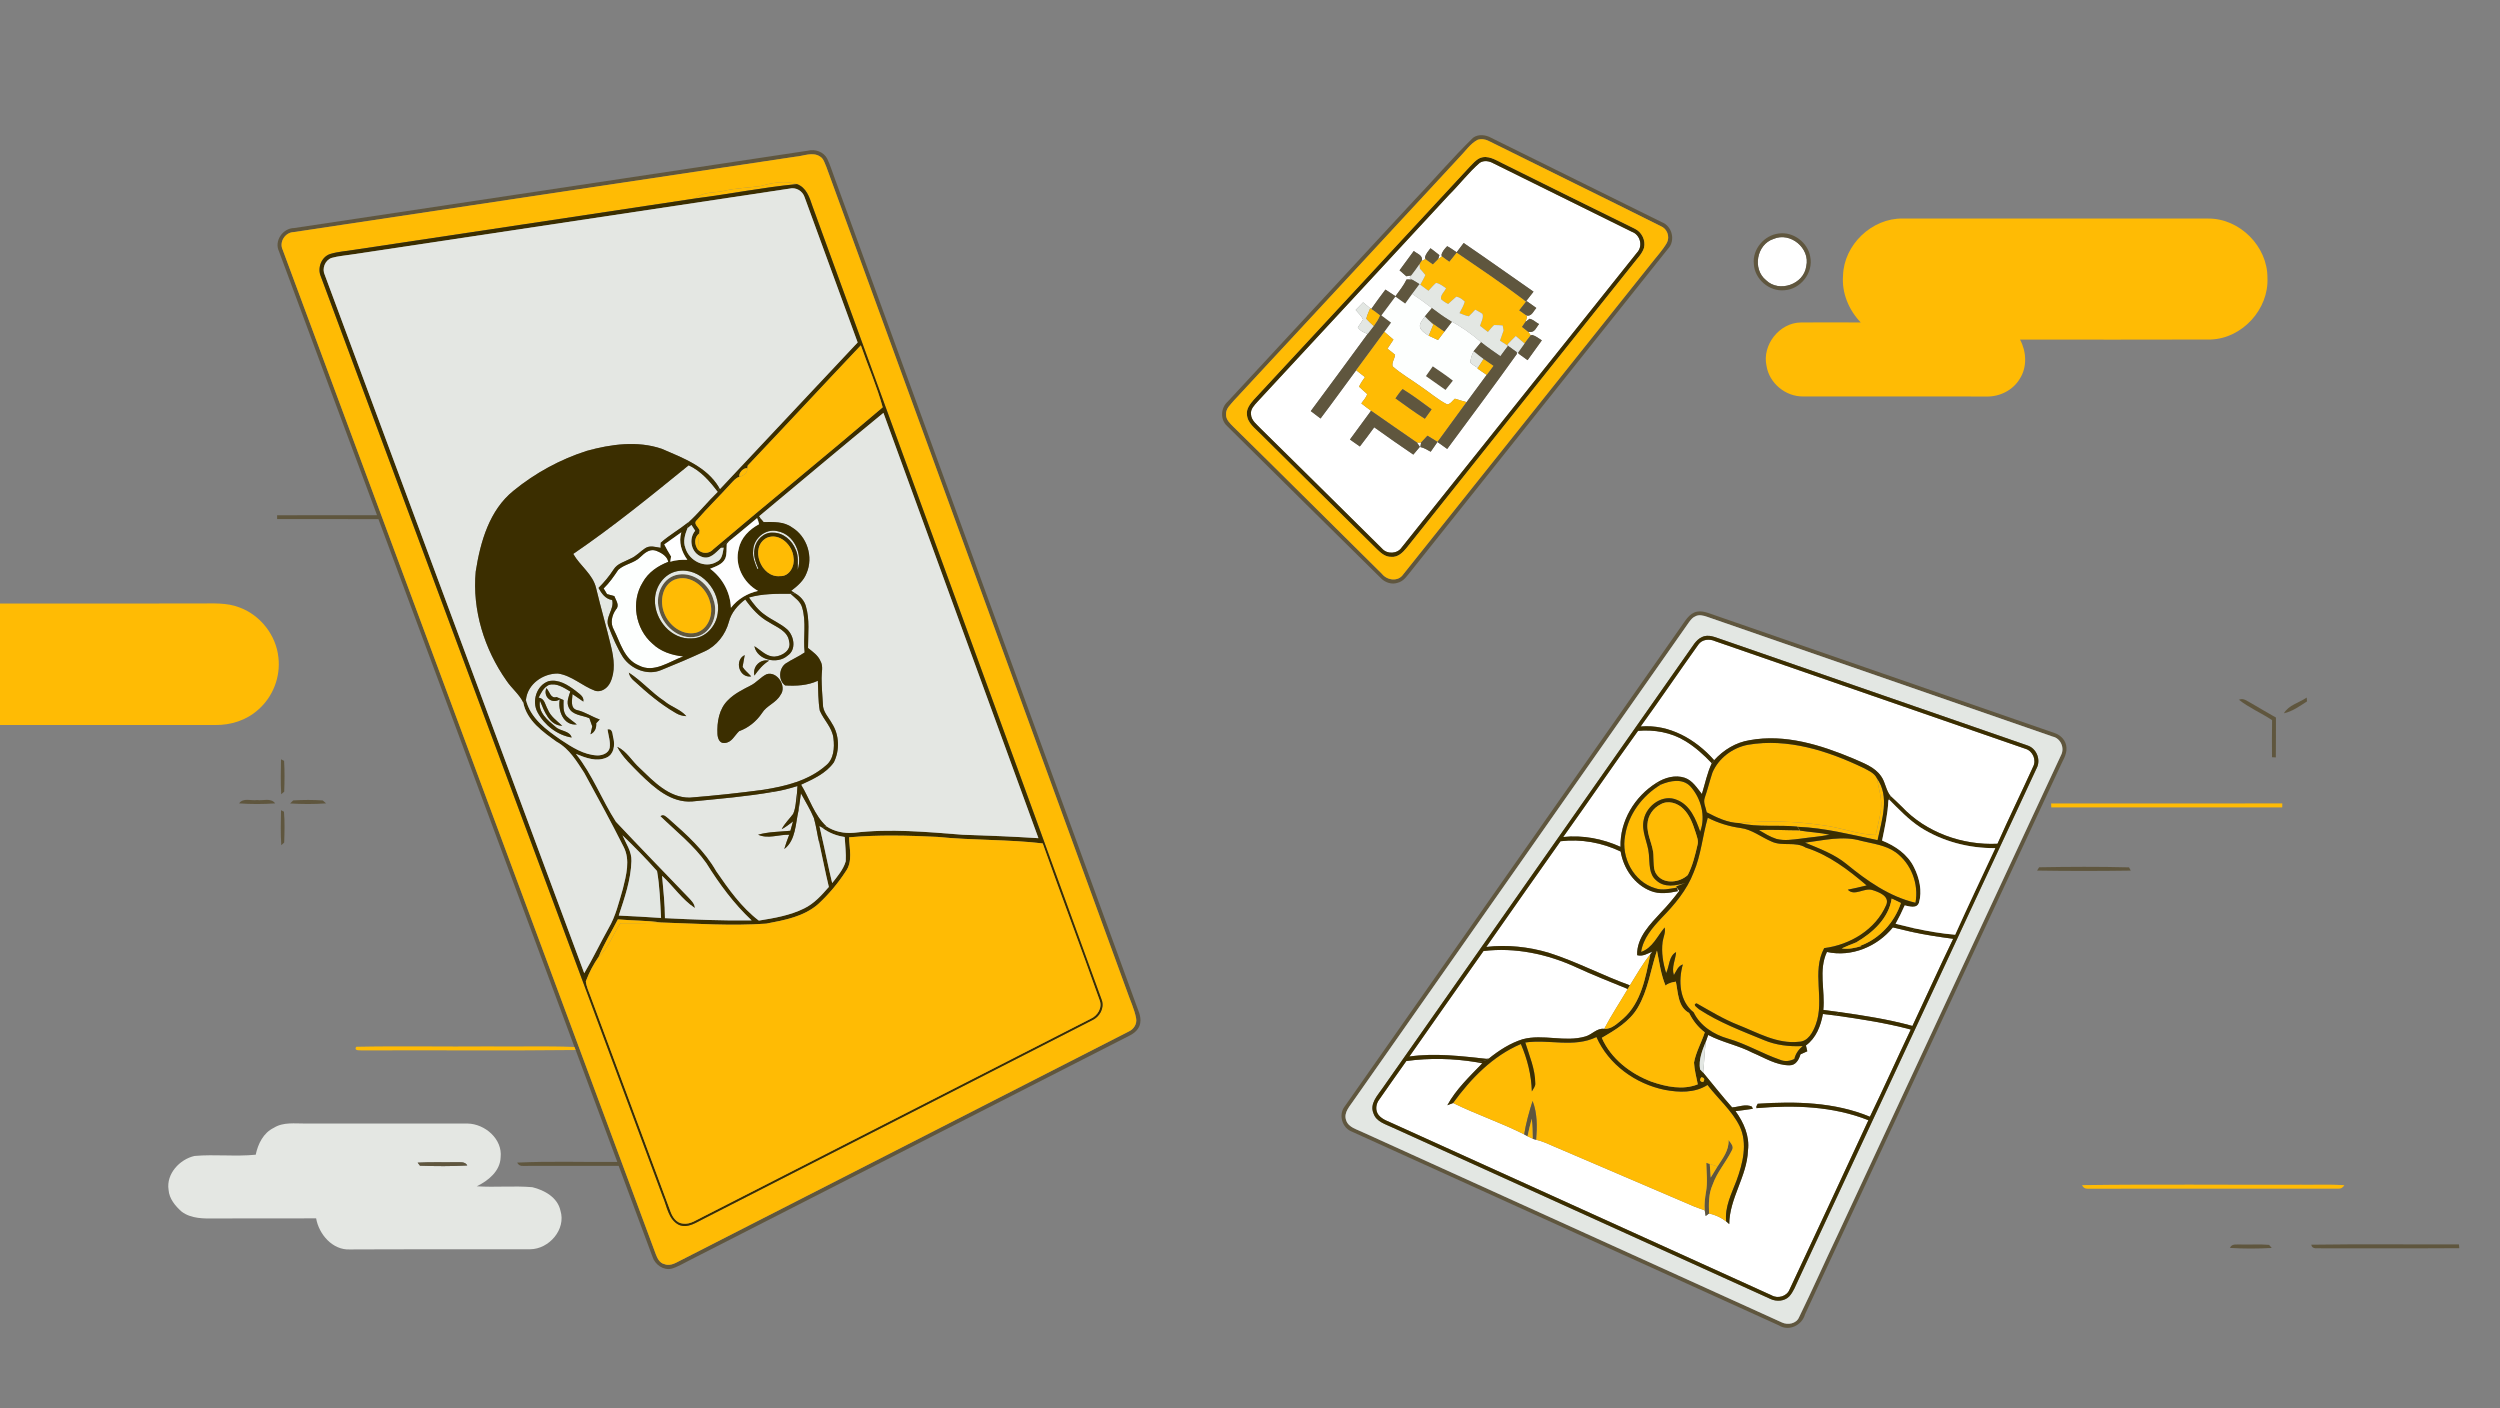 <svg width="1440" height="811" viewBox="0 0 1440 811" fill="none" xmlns="http://www.w3.org/2000/svg">
<rect x="0" y="0" width="1440" height="811" fill="#808080" stroke="none"/>
<g clip-path="url(#clip0_1990_4655)">
<path d="M852.333 93.773C854.773 92.186 857.827 92.733 860.227 94.093C886.813 107.266 913.427 120.36 940 133.533C944.827 135.24 946.493 141.84 942.88 145.56C897.667 202.133 852.587 258.826 807.347 315.386C804.827 319.08 798.973 319.346 796.08 315.986C772.813 293.04 749.68 269.933 726.333 247.053C724.053 244.573 720.72 242.293 720.56 238.626C720.173 235.613 722.533 233.386 724.347 231.333C761.133 191.56 798.027 151.893 834.787 112.093C840.787 106.146 845.933 99.293 852.333 93.773ZM843.08 139.973C841.747 141.773 840.387 143.546 839.04 145.306C837.227 144.106 835.493 142.813 833.587 141.8C832.213 143.253 830.747 144.786 830.293 146.813L830.52 147.693C829.987 148.093 828.92 148.893 828.387 149.28C828.56 148.706 828.92 147.56 829.093 146.973C827.427 145.586 825.68 144.293 823.96 142.986C822.747 144.626 821.24 146.16 820.813 148.24L821.053 149.253C820.493 149.533 819.373 150.08 818.813 150.346L819.107 149.333C818.92 146.706 816 146.04 814.347 144.56C811.587 148.266 808.867 151.986 806.147 155.706C807.453 156.813 808.76 157.96 810.04 159.12C810.76 159.013 812.187 158.786 812.893 158.666L811.907 160.066L813.227 161.013C812.467 161 810.947 160.986 810.187 160.973C808.52 164.493 806.027 167.493 803.787 170.626C801.84 169.346 799.933 168.066 798.013 166.8C795.24 170.48 792.48 174.186 789.854 177.973L789.24 177.56C787.853 176.426 786.493 175.293 785.147 174.16C783.707 175.626 782.28 177.08 780.853 178.533C782.347 180.28 784.12 181.893 785.147 184C784.253 185.586 783.133 187.04 782.093 188.533C783.413 190.546 785.547 191.573 787.773 192.333C776.84 207.133 766.04 222.053 755.013 236.786C756.867 238.226 758.733 239.653 760.627 241.053C767.587 231.88 774.28 222.506 781.147 213.253C782.813 214.586 784.507 215.893 786.2 217.213C784.974 218.986 783.693 220.746 782.813 222.72C784.28 224.226 785.973 225.493 787.493 226.973C786.947 229.066 785.28 230.613 784.12 232.36C785.96 233.8 787.813 235.253 789.733 236.6C785.653 242.106 781.6 247.626 777.573 253.16C779.467 254.493 781.373 255.826 783.267 257.173C786.093 253.546 788.84 249.84 791.547 246.12C799.013 251.426 806.467 256.746 814.067 261.853C815.293 260.333 816.547 258.84 817.84 257.373C817.293 256.533 816.72 255.706 816.147 254.92C816.747 254.92 817.947 254.933 818.534 254.933C818.427 255.573 818.227 256.853 818.12 257.493C820.28 257.893 822.133 259.213 824.08 260.2C825.4 258.32 826.693 256.426 828 254.533L826.694 253.72L828.053 254.506L827.987 254.6C829.867 255.88 831.747 257.213 833.587 258.586C847.04 240.4 860.613 222.226 873.733 203.84L873.64 202.826L874.44 203L874.667 203.68C876.4 204.92 878.133 206.186 879.88 207.453C882.64 203.666 885.387 199.866 888.093 196.04C886.293 194.92 884.6 193.506 882.534 192.933L881.667 193.16C881.333 192.666 880.653 191.666 880.32 191.16L881.454 191.24C884.174 191.28 884.973 188.373 886.507 186.666C884.667 185.706 883.093 184.04 881.053 183.6C880.467 184.04 879.28 184.92 878.694 185.36C878.92 184.68 879.373 183.306 879.6 182.613L879.027 181.546L880.04 181.866C882.574 181.706 883.4 178.986 884.92 177.386C883.04 176.066 881.16 174.733 879.32 173.4L878.88 173.946C878.507 173.586 877.734 172.866 877.36 172.506L878.84 173.72C880.32 171.813 881.813 169.906 883.307 168C869.88 158.693 856.587 149.173 843.08 139.973Z" fill="white"/>
<path d="M1021.55 137.626C1031.23 133.386 1042.79 143.026 1040.41 153.306C1039.04 163.773 1024.81 168.76 1017.24 161.4C1009.27 155.026 1011.81 140.773 1021.55 137.626Z" fill="white"/>
<path d="M978.213 371.333C980.4 368.146 984.707 367.826 988 369.346C1047.56 390.093 1107.19 410.613 1166.75 431.333C1170.96 432.626 1173.12 437.8 1171.04 441.706C1164.33 456.52 1157.12 471.12 1150.56 486C1130.33 486.973 1109.35 479.493 1095.37 464.6C1093.31 462.506 1091.12 460.56 1089.01 458.56C1086.23 455.266 1086.05 450.653 1083.56 447.186C1079.81 441.626 1073.11 439.493 1067.28 436.84C1048.65 429.066 1028.11 422.613 1007.75 426.36C999.8 427.626 992.734 431.986 987.36 437.88C976.76 425.84 961.48 417.026 944.987 418.466C956.267 402.906 967.04 386.973 978.213 371.333Z" fill="white"/>
<path d="M900.387 482.12C914.893 461.827 928.947 441.2 943.52 420.96C952.867 420.173 962.507 421.813 970.587 426.76C976.347 430.213 981.387 434.773 985.987 439.627C983.32 445.28 982.12 451.427 980.293 457.36C977.453 453.84 974.92 449.587 970.44 448.013C964.907 446.16 958.88 447.893 954.12 450.947C941.64 458.707 932.987 472.88 933.427 487.787C923.093 483.12 911.693 480.907 900.387 482.12Z" fill="white"/>
<path d="M898.867 484.547C910.72 483.16 922.76 485.32 933.507 490.48C935.134 500.227 941.387 509.48 950.774 513.173C955.787 515.213 961.32 514.427 966.454 513.32L965.947 511.267C966.28 511.733 966.934 512.68 967.267 513.147C964.094 517.32 960.747 521.36 957.12 525.147C950.68 532.173 942.667 539.88 943 550.173C946.094 551.107 948.96 549.267 951.72 548.12C951.44 548.507 950.867 549.28 950.587 549.653C946.067 555.213 942.654 561.533 938.827 567.56C923 561.867 908.067 553.867 892.014 548.773C880.414 545.36 868.134 544.027 856.094 545.44C870.36 525.147 884.494 504.76 898.867 484.547Z" fill="white"/>
<path d="M1052.31 548.333C1066.48 551.44 1081.28 545.267 1090.29 534.187C1093.84 535.08 1097.4 535.933 1101 536.733C1108.93 538.48 1116.99 539.693 1125.05 540.747C1117.01 557.387 1109.41 574.226 1101.56 590.946C1087.63 587.093 1073.32 584.907 1059.04 582.893C1056.09 582.453 1053.16 582.067 1050.23 581.707C1051.36 570.587 1047.33 558.88 1052.31 548.333Z" fill="white"/>
<path d="M811.8 608.56C826.054 588.32 840.16 567.987 854.494 547.787C872.734 545.587 891.227 549.494 907.814 557.12C917.587 561.654 927.614 565.547 937.574 569.654C933.094 577.334 928.12 584.72 924.027 592.614C919.774 592.054 916.987 596 913.147 597.014C901.347 600.507 888.867 595.414 877.014 598.614C869.8 600.867 863.374 605.067 857.534 609.76L856.094 609.88C841.4 608.307 826.56 606.454 811.8 608.56Z" fill="white"/>
<path d="M1049.99 584.053C1052.44 584.346 1054.92 584.666 1057.4 584.946C1071.91 586.999 1086.43 589.239 1100.61 593.013C1092.68 609.706 1085.13 626.599 1077.07 643.239C1056.68 634.773 1034.15 634.306 1012.45 635.759C1012.25 636.133 1011.87 636.866 1011.68 637.239L1011.72 638.293C1033.36 636.426 1055.77 637.119 1076.2 645.239C1061.16 677.746 1046.05 710.226 1030.84 742.653C1029.29 746.719 1024.09 748.226 1020.41 746.093C948.014 713.253 875.64 680.359 803.214 647.573C800.067 645.986 796.32 645.066 794.04 642.213C791.974 639.546 792.52 635.706 794.534 633.199C799.72 625.853 804.8 618.439 810.054 611.146C823.44 609.319 837.12 609.626 850.454 611.826C851.294 611.973 852.974 612.279 853.814 612.439C846.56 620.013 838.72 627.333 833.654 636.639C834.48 636.319 836.147 635.666 836.974 635.333C850.374 641.933 864.627 646.653 877.934 653.413C878.414 653.679 879.387 654.213 879.867 654.493C880.614 654.839 882.12 655.546 882.867 655.893L883.4 656.133L884.814 656.493C888.494 657.359 891.934 658.959 895.374 660.479C922.107 672.013 948.934 683.333 975.667 694.866C977.72 695.693 979.8 696.399 981.92 697.146C982.067 697.959 982.334 699.599 982.467 700.413C982.96 700.053 983.934 699.319 984.414 698.946C987.987 699.746 991.374 701.293 994.28 703.533L996.04 705.079C996.16 690.133 1006.28 677.599 1006.83 662.693C1007.91 654.399 1004.36 646.546 999.64 639.986C1002.96 639.573 1006.31 639.213 1009.63 638.666C1009.49 638.346 1009.21 637.719 1009.08 637.413C1005.53 635.719 1001.41 637.639 997.694 637.866C991.894 631.346 986.547 624.466 980.987 617.786C981.747 611.839 981.734 605.813 982.587 599.893C983.014 598.626 983.467 597.373 983.92 596.133C992.094 600.453 1001.33 602.119 1009.53 606.399C1016.4 609.266 1023.13 613.666 1030.8 613.613C1034.45 613.613 1036.16 610.319 1037.09 607.293C1038.39 606.693 1039.69 606.119 1041 605.533C1040.81 604.693 1040.41 603.013 1040.21 602.173C1046.09 597.879 1048.73 590.973 1049.99 584.053Z" fill="white"/>
<path d="M848.48 79.347C851.613 77.053 855.88 77.64 859.093 79.467C891.747 95.667 924.48 111.733 957.133 127.947C963.24 130.213 965.253 138.693 960.693 143.4C911.453 205.174 862.147 266.92 812.92 328.707C810.693 331.36 808.72 334.76 805.133 335.667C801.72 336.88 797.787 335.56 795.36 332.987C765.787 303.84 736.267 274.627 706.787 245.374C702.707 241.64 703.12 234.854 707.213 231.28C742.666 192.934 778.2 154.68 813.667 116.347C825.373 104.107 836.387 91.16 848.48 79.347ZM851.027 80.56C846.893 82.8 844.2 86.92 840.96 90.227C797.546 137.04 754.253 183.947 710.76 230.694C708.853 233.054 705.973 235.333 706.213 238.68C706.053 241.693 708.467 243.814 710.373 245.773C739.04 273.92 767.48 302.293 796.027 330.573C799.027 334.32 805.266 335.187 808.213 330.893C855.8 271.294 903.387 211.68 950.907 152.027C954.013 148 957.587 144.267 960.133 139.84C962 136.267 960.24 131.653 956.493 130.213C923.573 113.733 890.467 97.6 857.507 81.2C855.52 80.147 853.173 79.84 851.027 80.56Z" fill="#5F563E"/>
<path d="M852.253 91.12C856.987 89.04 861.587 92.214 865.72 94.2C890.973 106.814 916.32 119.254 941.64 131.734C945.64 133.64 948.013 138.4 946.96 142.734C945.867 146.187 943.173 148.76 941.027 151.56C897.427 206.214 853.773 260.84 810.24 315.547C808.04 318.267 805.147 321.134 801.347 320.747C797.96 320.88 795.347 318.494 793.08 316.32C770.72 294.16 748.253 272.094 725.947 249.867C722.827 246.614 718.427 243.627 718.227 238.667C717.84 235.374 720.107 232.654 722.08 230.307C763.64 185.56 805.12 140.734 846.627 95.96C848.373 94.214 849.987 92.2 852.253 91.12ZM852.333 93.774C845.933 99.294 840.787 106.147 834.787 112.094C798.027 151.894 761.133 191.56 724.347 231.334C722.533 233.387 720.173 235.614 720.56 238.627C720.72 242.294 724.053 244.574 726.333 247.054C749.68 269.934 772.813 293.04 796.08 315.987C798.973 319.347 804.827 319.08 807.347 315.387C852.587 258.827 897.667 202.134 942.88 145.56C946.493 141.84 944.827 135.24 940 133.534C913.427 120.36 886.813 107.267 860.227 94.094C857.827 92.734 854.773 92.187 852.333 93.774Z" fill="#3B2E00"/>
<path d="M820.813 148.24C821.24 146.16 822.746 144.626 823.96 142.986C825.68 144.293 827.426 145.586 829.093 146.973C828.92 147.56 828.56 148.706 828.386 149.28C827.346 150.293 826.333 151.32 825.333 152.346C823.88 151.333 822.44 150.333 821.053 149.253L820.813 148.24Z" fill="#5F563E"/>
<path d="M390.88 330.934C400.04 329.56 408.64 336.854 410.96 345.427C413.88 353.44 410.24 364.56 401.307 366.654C391.053 369 381.373 360.2 379.493 350.507C377.347 342.387 381.96 332.16 390.88 330.934ZM388.44 333.947C381.267 337.134 379.907 346.667 382.667 353.294C385.373 360.307 392.92 366.134 400.693 364.507C408.16 362.64 411.173 353.454 408.947 346.694C406.813 338.187 397.427 330.28 388.44 333.947Z" fill="#5F563E"/>
<path d="M995.653 656.667C996.867 658.427 998.987 660.294 997.547 662.627C994.213 669.387 989 675.134 986.493 682.347C984.107 687.56 984.227 693.347 984.413 698.947C983.933 699.32 982.96 700.054 982.467 700.414C982.333 699.6 982.067 697.96 981.92 697.147C981.64 693.6 982.053 690.067 982.653 686.574C983.68 681.014 982.933 675.36 982.827 669.76C983.32 669.934 984.32 670.267 984.813 670.44C984.987 673.04 985.16 675.64 985.373 678.254C986.667 676.147 987.947 674.027 989.253 671.934C992.253 667.24 995.987 662.587 995.653 656.667Z" fill="#5F563E"/>
<path d="M851.027 80.56C853.173 79.84 855.52 80.146 857.507 81.2C890.467 97.6 923.573 113.733 956.493 130.213C960.24 131.653 962 136.266 960.133 139.84C957.587 144.266 954.013 148 950.907 152.026C903.387 211.68 855.8 271.293 808.213 330.893C805.267 335.186 799.027 334.32 796.027 330.573C767.48 302.293 739.04 273.92 710.373 245.773C708.467 243.813 706.053 241.693 706.213 238.68C705.973 235.333 708.853 233.053 710.76 230.693C754.253 183.946 797.547 137.04 840.96 90.226C844.2 86.92 846.893 82.8 851.027 80.56ZM852.253 91.12C849.987 92.2 848.373 94.213 846.627 95.96C805.12 140.733 763.64 185.56 722.08 230.306C720.107 232.653 717.84 235.373 718.227 238.666C718.427 243.626 722.827 246.613 725.947 249.866C748.253 272.093 770.72 294.16 793.08 316.32C795.347 318.493 797.96 320.88 801.347 320.746C805.147 321.133 808.04 318.266 810.24 315.546C853.773 260.84 897.427 206.213 941.027 151.56C943.173 148.76 945.867 146.186 946.96 142.733C948.013 138.4 945.64 133.64 941.64 131.733C916.32 119.253 890.973 106.813 865.72 94.2C861.587 92.213 856.987 89.04 852.253 91.12Z" fill="#FFBB04"/>
<path d="M169.48 131.346C268.067 116.466 366.667 101.693 465.253 86.813C469.493 85.68 474.427 87.426 476.48 91.426C478.267 95.133 479.427 99.106 480.893 102.96C538.573 261.066 596.227 419.186 653.92 577.28C655.173 581.2 657.533 585.066 656.773 589.32C656.28 592.533 653.707 594.906 650.947 596.346C566.467 639.453 482 682.6 397.52 725.746C393.973 727.466 390.6 729.666 386.787 730.773C382.04 731.866 377.253 728.373 375.84 723.906C369.32 706.466 362.893 688.973 356.347 671.533C338 671.573 319.653 671.573 301.307 671.56C299.773 671.706 298.627 671.066 297.88 669.666C317.067 668.733 336.333 669.48 355.56 669.266C347.507 647.8 339.6 626.28 331.573 604.813C331.4 604.373 331.053 603.493 330.88 603.053C293.333 501.666 255.587 400.36 217.973 299.013C198.52 298.973 179.067 299.04 159.613 298.973V296.8C178.8 296.693 197.987 296.76 217.173 296.76C198.28 246.133 179.493 195.466 160.707 144.813C157.773 138.746 162.92 131.386 169.48 131.346ZM458.12 90.266C361.773 104.653 265.48 119.266 169.147 133.693C164.24 133.826 160.653 139.413 162.827 143.88C234.427 336.786 306.147 529.653 377.773 722.533C378.68 724.906 380 727.573 382.747 728.146C386.533 729.626 390.013 726.853 393.293 725.346C478.893 681.573 564.547 637.893 650.16 594.146C653.013 592.853 655 589.813 654.413 586.626C653.413 581.12 650.853 576.053 649.093 570.786C591.4 412.613 533.72 254.44 476.027 96.266C475.053 94.16 474.533 91.546 472.453 90.226C468.133 87.253 462.813 89.92 458.12 90.266Z" fill="#5F563E"/>
<path d="M458.12 90.266C462.814 89.92 468.134 87.253 472.454 90.227C474.534 91.546 475.054 94.16 476.027 96.266C533.72 254.44 591.4 412.613 649.094 570.787C650.854 576.053 653.414 581.12 654.414 586.627C655 589.813 653.014 592.853 650.16 594.147C564.547 637.893 478.894 681.573 393.294 725.347C390.014 726.853 386.534 729.627 382.747 728.147C380 727.573 378.68 724.907 377.774 722.533C306.147 529.653 234.427 336.787 162.827 143.88C160.654 139.413 164.24 133.827 169.147 133.693C265.48 119.267 361.774 104.653 458.12 90.266ZM438.134 107.147C431.174 108.187 424.094 108.227 417.227 109.893C411.774 111.253 405.16 110.16 400.774 114.267C335.2 124.2 269.614 134.04 204.027 143.893C199.44 144.627 194.747 144.933 190.28 146.267C185.147 147.84 182.68 154.373 184.774 159.16C250.4 335.84 316.08 512.493 381.707 689.173C384.174 694.8 384.907 702.28 390.88 705.453C396.12 707.84 401.187 703.987 405.734 701.8C480.16 663.68 554.694 625.773 629.12 587.653C633.36 585.747 636.187 580.773 634.68 576.187C579.28 423.587 523.4 271.133 467.907 118.547C466.294 113.627 464.414 107.947 459.027 106.04C452.12 103.813 444.907 105.267 438.134 107.147Z" fill="#FFBB04"/>
<path d="M388.44 333.946C397.427 330.279 406.813 338.186 408.947 346.693C411.173 353.453 408.16 362.639 400.693 364.506C392.92 366.133 385.373 360.306 382.667 353.293C379.907 346.666 381.267 337.133 388.44 333.946Z" fill="#FFBB04"/>
<path d="M956.507 451.986C961.907 449.679 969.08 448.146 973.653 452.946C979.853 459.84 982.613 470.186 979.307 479.066C976.813 471.946 973.627 463.853 966.08 460.8C957.907 457.12 948.56 463.813 946.84 471.973C945.173 478.853 949.253 485.293 949.76 492.053C950.32 497.213 949.56 503.493 954.093 507.173C958.72 511.426 965.333 510.173 970.787 508.56C969.013 509.24 967.24 509.92 965.493 510.626L965.947 511.266C961.813 511.906 957.493 513.093 953.4 511.626C940.933 507.973 933.613 493.786 936.053 481.359C937.893 469.093 946 458.333 956.507 451.986Z" fill="#FFBB04"/>
<path d="M438.133 107.147C444.907 105.267 452.12 103.813 459.027 106.04C439.493 107.893 420.227 111.813 400.773 114.267C405.16 110.16 411.773 111.253 417.227 109.893C424.093 108.227 431.173 108.187 438.133 107.147Z" fill="#FFBB04"/>
<path d="M1081.05 448.24C1088.68 458.72 1083.89 472.454 1081.47 483.92C1066.27 480.787 1051.12 476.854 1035.53 476.24L1036.8 478.427C1042.45 479.334 1048.23 479.56 1053.85 480.787C1048.33 481.894 1042.71 482.267 1037.15 483.08C1032.53 483.627 1027.77 484.414 1023.21 483.214C1019.59 482.067 1016.36 480.014 1013.11 478.12C1020.89 477.747 1028.69 478.28 1036.49 478.267L1035.25 476.12C1024.15 475 1012.77 476.667 1001.8 474.094C1017.64 472.507 1033.72 472.974 1049.47 475.28C1059.92 476.44 1069.8 480.707 1080.39 480.947C1081.43 476.2 1082.69 471.507 1083.37 466.707C1084.29 460.44 1082.11 454.334 1081.05 448.24Z" fill="#FFBB04"/>
<path d="M400.773 114.267C420.227 111.813 439.493 107.893 459.027 106.04C464.413 107.947 466.293 113.627 467.907 118.547C523.4 271.133 579.28 423.587 634.68 576.187C636.187 580.773 633.36 585.747 629.12 587.653C554.693 625.773 480.16 663.68 405.733 701.8C401.187 703.987 396.12 707.84 390.88 705.453C384.907 702.28 384.173 694.8 381.707 689.173C316.08 512.493 250.4 335.84 184.773 159.16C182.68 154.373 185.147 147.84 190.28 146.267C194.747 144.933 199.44 144.627 204.027 143.893C269.613 134.04 335.2 124.2 400.773 114.267ZM202.587 146.6C198.72 147.213 194.787 147.48 191.013 148.56C187.173 149.907 185.32 154.76 187.093 158.4C236.907 292.453 286.667 426.52 336.52 560.56C341.533 552.12 345.72 543.227 350.533 534.667C354.653 527.68 356.48 519.693 358.76 511.987C360.693 504.16 363.147 495.307 359.173 487.72C351.96 473.333 344.2 459.24 336.493 445.133C332.16 438.507 327.893 431.24 320.72 427.333C312.613 421.56 303.4 415.053 301.387 404.613L302.947 403.08C305.48 413.667 314.693 420.387 323.16 426.2C329.493 430.387 336.267 434.813 344.093 435.133C346.973 435.16 350.573 433.867 351.187 430.693C351.707 427.133 350.427 423.64 349.933 420.147C353.133 419.453 352.68 423.227 353.333 425.253C354.28 429.253 353.627 434.453 349.427 436.347C343.613 439 337.24 436.493 331.733 434.24C341.267 446.107 346.587 460.6 354.76 473.32C368.533 487.933 382.547 502.36 396.48 516.853C398.133 518.627 400.093 520.427 400.267 523.04C392.853 518.16 387.84 510.467 381.36 504.48C382.053 512.6 383 520.707 383.013 528.853C399.64 529.68 416.28 530.387 432.933 530.147C422.68 520.533 414.28 509.107 406.867 497.213C399.547 486.8 389.4 478.893 380.347 470.107C382.333 468.4 383.907 470.68 385.44 471.8C395.573 480.733 405.853 489.973 412.587 501.853C419.68 512.133 427.067 522.64 437.093 530.267C445.96 528.813 455.027 527.32 463.147 523.28C468.92 520.493 473.28 515.627 477.413 510.867C475.373 502.507 473.8 494.04 471.907 485.64C472.4 484.12 472.827 482.6 473.173 481.053C475.347 490.227 477.08 499.493 479.347 508.64C482.333 504.747 485.773 500.907 487.147 496.08C487.387 491.413 486.813 486.76 486.547 482.107C481.84 481.427 477.36 479.693 473.573 476.813L475.92 475.907C480.613 479.053 486.36 480.187 491.947 479.667C512.787 477.187 533.773 479.2 554.6 480.813C569.12 481.28 583.64 481.867 598.133 482.787C568.4 401.12 538.52 319.507 508.853 237.813C484.853 257.467 461.147 277.493 437.293 297.333L438.413 299.04L436.507 298.08L436.84 300.493C436.653 299.973 436.293 298.933 436.107 298.413C430.733 302.76 425.547 307.307 420.133 311.573C418.133 312.413 416.533 313.867 415.24 315.573C412.267 318.293 409 322.44 404.4 320.787C398.2 318.747 396.333 310.6 400.413 305.693C399.867 304.867 398.787 303.213 398.253 302.373C397.68 302.853 396.547 303.787 395.987 304.253C396.093 303.4 396.307 301.72 396.413 300.88C402.453 295.373 407.547 288.933 413.427 283.267L414.147 280.773L414.76 281.64C441.213 253.547 467.587 225.373 494 197.253C483.8 169.387 473.68 141.48 463.467 113.627C462.32 110 458.467 107.68 454.733 108.653C370.68 121.32 286.627 133.92 202.587 146.6ZM430.667 268.173L430.467 269.68C428.32 269.28 425.28 272.493 425.88 274.64C423.853 275.227 422.547 276.96 421.133 278.387C414.573 285.667 407.52 292.493 401.107 299.893C399.32 301.747 402.413 303.707 402.96 305.507C402.92 305.92 402.827 306.773 402.787 307.2C399.68 309.693 399.92 313.587 402 316.627C404.573 319.147 408.56 319.053 410.92 316.307C443.267 288.88 476.187 262.107 508.427 234.6C505.133 222.507 499.933 210.827 495.84 198.92C474.027 221.92 452.507 245.187 430.667 268.173ZM358.533 481.133C360.6 485.933 363.947 490.507 363.707 495.987C363.387 506.813 359.76 517.173 356.4 527.36C364.533 527.787 372.653 528.133 380.773 528.733C380.28 519.72 380.027 510.6 378.453 501.72C372.147 494.573 365.413 487.747 358.533 481.133ZM489.053 482.293C489.213 488.8 491.307 496.2 487.147 501.907C482.693 508.8 477.36 515.12 471.347 520.693C463.107 527.973 451.827 530.04 441.36 532.013C421.213 533.453 401 531.987 380.867 531.36C372.587 530.173 364.2 530.32 355.893 529.56C352.253 536.733 347.92 543.587 344.88 551.053C341.827 555.413 339.307 560.253 337.44 565.24C337.76 568.307 339.133 571.107 340.187 573.973C355.467 615.16 370.827 656.32 386.093 697.507C387.2 700.853 389.587 704.573 393.48 704.8C397.68 705.36 401.24 702.6 404.827 700.907C479.267 662.88 553.707 624.827 628.173 586.84C632.187 585.093 635.107 580.427 633.36 576.08C622.653 545.92 611.307 515.973 600.6 485.8C580.467 483.453 560.093 484.093 539.92 482.053C522.987 481.227 505.96 480.787 489.053 482.293Z" fill="#3B2E00"/>
<path d="M202.587 146.6C286.627 133.92 370.68 121.32 454.734 108.653C458.467 107.68 462.32 110 463.467 113.627C473.68 141.48 483.8 169.387 494 197.253C467.587 225.373 441.214 253.547 414.76 281.64L414.147 280.773C406.974 268.76 393.4 263.813 381.227 258.533C367.227 253.72 351.88 255.853 337.907 259.72C322.667 264.627 308.32 272.427 295.92 282.547C281.854 293.773 276.694 312.147 274.014 329.187C271.947 351.44 279 374.013 291.8 392.147C294.72 396.507 299.067 399.84 301.387 404.613C303.4 415.053 312.614 421.56 320.72 427.333C327.894 431.24 332.16 438.507 336.494 445.133C344.2 459.24 351.96 473.333 359.174 487.72C363.147 495.307 360.694 504.16 358.76 511.987C356.48 519.693 354.654 527.68 350.534 534.667C345.72 543.227 341.534 552.12 336.52 560.56C286.667 426.52 236.907 292.453 187.094 158.4C185.32 154.76 187.174 149.907 191.014 148.56C194.787 147.48 198.72 147.213 202.587 146.6Z" fill="#E4E7E3"/>
<path d="M437.293 297.333C461.147 277.493 484.853 257.467 508.853 237.813C538.52 319.507 568.4 401.12 598.133 482.787C583.64 481.867 569.12 481.28 554.6 480.813C533.773 479.2 512.787 477.187 491.947 479.667C486.36 480.187 480.613 479.053 475.92 475.907C468.96 469.44 466.28 459.92 461.427 451.987C468.293 448.8 475.8 445.507 480.293 439.107C483.733 432.213 483.48 423.347 479.267 416.813C477.307 413.173 473.88 409.96 473.987 405.533C473.653 400.56 473.28 395.573 473.24 390.6C473.16 387.32 474.333 383.773 472.573 380.747C471.173 377.467 468.133 375.4 465.427 373.267C465.413 365.214 466.507 356.933 464.16 349.08C463.267 345.907 460.893 343.427 458.107 341.8C457.52 341.427 456.347 340.667 455.747 340.293C459.333 337.56 462.947 334.493 464.573 330.147C468.64 320.827 464.92 309.027 456.187 303.773C451.44 300.307 445.387 300.667 439.827 300.707C439.467 300.293 438.76 299.453 438.413 299.04L437.293 297.333Z" fill="#E4E7E3"/>
<path d="M396.667 268.014C403.72 271.28 408.84 277.174 413.427 283.267C407.547 288.934 402.453 295.374 396.413 300.88C391.307 305 385.507 308.24 380.6 312.6C380.573 313.347 380.533 314.827 380.507 315.56C377.613 315.094 374.307 313.987 371.64 315.774C368.733 317.68 366.413 320.414 363.16 321.774C359.787 323.587 355.56 324.56 353.427 328.027C350.947 331.894 347.973 335.4 344.747 338.654C346.52 341.854 348.693 345 352.613 345.614C354.04 351.027 348.107 355.68 350.6 361.134C352.907 367.147 355.453 373.134 358.88 378.6C363.507 385.4 373.013 389.307 380.84 385.947C389.253 382.574 397.613 379 405.853 375.2C412.827 372.054 417.84 365.547 419.827 358.227C421.187 352.827 424.933 348.6 429.267 345.294C432.96 350.454 437.267 355.334 442.933 358.387C447.36 361.267 453.773 363.414 454.533 369.454C455.987 374.48 450.667 377.84 446.36 378.187C441.6 378.454 438.253 374.467 434.52 372.2C436.067 380.214 447.747 382.867 453.613 377.667C458.827 374.254 457.44 366.414 453.48 362.587C449.627 359.12 444.68 357.214 440.547 354.134C436.773 351.547 434.013 347.84 431.387 344.174C439.16 341.88 447.347 342.014 455.373 342.027C457.827 344.32 461 346.347 461.987 349.76C464.613 358.227 462.52 367.147 463.48 375.8C460.04 378.2 456.133 379.814 452.64 382.107C448.587 384.92 448.147 391.867 452.24 394.814C458.547 395.2 465.24 394.854 471.08 392.12C471.347 397.84 471.227 403.614 472.187 409.28C474.493 414.747 479.387 419.08 480.067 425.227C480.733 430.694 480.347 437.254 475.693 440.96C465.733 449.68 452.4 452.907 439.64 454.92C425.56 456.8 411.44 458.32 397.293 459.44C385.187 459.534 376.387 450.014 368.293 442.28C363.933 438.36 361 432.734 355.533 430.174C358.733 436.347 364.053 441 368.827 445.92C376.907 453.76 386.52 462.48 398.613 461.64C414.28 460.107 430 458.8 445.533 456.094C450.227 455.414 454.8 454.16 459.333 452.76C459.267 453.774 459.133 455.814 459.067 456.84C458.427 460.814 458.507 465.054 456.867 468.787C454.693 471.76 451.92 474.307 450.253 477.64C452.587 476.36 454.693 474.734 456.8 473.12C456.413 474.467 455.653 477.16 455.267 478.52C449.053 479.134 442.72 479.08 436.68 480.787C442.293 483.36 448.68 480.627 454.587 480.8C453.573 483.52 452.547 486.24 451.747 489.04C458.453 483.96 458.16 474.36 459.96 466.84C460.453 463.547 460.88 460.24 461.333 456.96C463.867 461.654 466.733 466.214 468.787 471.16C470.147 475.907 470.76 480.827 471.907 485.64C473.8 494.04 475.373 502.507 477.413 510.867C473.28 515.627 468.92 520.494 463.147 523.28C455.027 527.32 445.96 528.814 437.093 530.267C427.067 522.64 419.68 512.134 412.587 501.854C405.853 489.974 395.573 480.734 385.44 471.8C383.907 470.68 382.333 468.4 380.347 470.107C389.4 478.894 399.547 486.8 406.867 497.214C414.28 509.107 422.68 520.534 432.933 530.147C416.28 530.387 399.64 529.68 383.013 528.854C383 520.707 382.053 512.6 381.36 504.48C387.84 510.467 392.853 518.16 400.267 523.04C400.093 520.427 398.133 518.627 396.48 516.854C382.547 502.36 368.533 487.934 354.76 473.32C346.587 460.6 341.267 446.107 331.733 434.24C337.24 436.494 343.613 439 349.427 436.347C353.627 434.454 354.28 429.254 353.333 425.254C352.68 423.227 353.133 419.454 349.933 420.147C350.427 423.64 351.707 427.134 351.187 430.694C350.573 433.867 346.973 435.16 344.093 435.134C336.267 434.814 329.493 430.387 323.16 426.2C314.693 420.387 305.48 413.667 302.947 403.08C303.84 394.067 312.72 387.867 321.347 387.947C329.32 389.08 335.293 395.094 342.653 397.827C346.267 399.054 349.947 396.36 351.467 393.174C354.587 386.787 353.64 379.427 352.067 372.76C349.387 361.374 346.067 350.147 343.36 338.774C341.507 330.734 334.12 325.96 330.187 319.054C353.28 303.307 374.987 285.627 396.667 268.014ZM432.693 389.614C431.093 387.734 429.013 386.267 427.733 384.147C428.053 381.854 428.613 379.614 428.96 377.32C422.853 380.28 425.667 390.64 432.693 389.614ZM434.533 389.134C436.947 385.8 439.413 382.694 443.013 380.534C437.773 379.427 433.373 383.947 434.533 389.134ZM362.187 387.44C362.573 389.36 363.72 390.92 365.2 392.16C372.667 399 380.453 405.64 389.267 410.707C391.093 411.827 393.173 412.414 395.333 412.507C391.907 408.56 386.56 407.174 382.64 403.827C375.307 399 369.547 392.134 362.187 387.44ZM441.533 388.374C438.12 390.027 435.747 393.2 432.333 394.867C427.733 397.254 422.947 399.574 419.28 403.334C414.173 408.307 412.92 415.934 413.253 422.76C413.347 425.08 414.36 428.28 417.32 427.96C421.48 427.814 423.107 423.574 425.747 421.147C431.12 419.227 435.733 415.454 438.907 410.734C441.573 406.36 447.133 404.84 449.587 400.254C453.387 395.36 447.587 386.347 441.533 388.374ZM309.613 410.254C313.587 417.68 320.907 423.4 329.28 424.814C328.093 420.76 322.747 421.32 320.013 418.694C315.533 414.96 309.667 410.187 311.027 403.64C313.413 409.48 316.427 417.92 323.867 418.054C320.787 415.187 317.093 412.667 315.493 408.587C314.013 406.12 313.773 402.187 310.227 401.867C311.627 399.054 313.133 395.987 316.107 394.547C320.613 393.2 324.8 396.147 328.507 398.32C327.56 401.227 326.133 404.454 327.587 407.467C329.627 412.094 335.453 411.907 339.493 413.707C340.04 415.254 340.587 416.814 341.133 418.374C340.76 419.88 340.427 421.4 340.133 422.947C342.627 421.747 343.64 419.254 343.413 416.6C344.08 415.854 344.76 415.134 345.467 414.427C340.933 412.894 336.973 410.027 332.24 408.987C328.213 407.84 329.653 402.854 329.76 399.814C331.893 401.187 333.907 402.707 336.013 404.12C336.533 401.014 333.36 399.52 331.413 397.787C327.027 394.507 321.747 391.094 316 392.36C308.987 394.72 306.227 403.96 309.613 410.254ZM314.72 396.36C312.64 401.347 317.853 405.8 322.44 402.84C321.187 409.174 324.507 418.08 332.227 417.28C330.307 415.6 328.133 414.254 326.307 412.48C324.107 409.894 324.6 406.36 324.613 403.227C323.253 402.64 321.907 402.054 320.56 401.494C317.12 402.614 316.547 398.174 314.72 396.36Z" fill="#E4E7E3"/>
<path d="M157.68 649.64C163.16 646.186 169.827 647.213 175.973 647.16C207.107 647.2 238.24 647.133 269.373 647.16C279.32 647.36 289.533 656.08 288.36 666.613C288.107 674.56 281.227 680.093 274.627 683.306C285.28 684.013 295.987 682.906 306.627 683.826C313.6 685.506 321.187 689.733 322.813 697.32C326.173 708.12 316.267 719.48 305.413 719.573C270.76 719.68 236.093 719.493 201.44 719.68C191.547 720.12 183.68 710.96 182.093 701.773C162.72 701.813 143.347 701.8 123.973 701.826C117.427 701.933 110.187 702.04 104.68 697.946C100.973 694.68 97.44 690.466 97.093 685.32C95.667 676.133 103.52 667.746 112.04 665.826C123.76 664.786 135.573 666.293 147.293 665.106C148.6 658.893 151.693 652.533 157.68 649.64ZM240.56 669.68C240.893 670.12 241.573 671 241.907 671.44C250.96 671.76 260.093 671.826 269.16 671.306C267.84 668.92 264.96 669.506 262.68 669.426C255.307 669.56 247.92 669.24 240.56 669.68Z" fill="#E4E7E3"/>
<path d="M1061.59 158.68C1062.08 140.96 1078.24 125.586 1095.95 125.88C1154.63 125.866 1213.32 125.853 1272 125.893C1290.08 125.786 1306.15 141.933 1306.04 160C1306.93 178.093 1291.51 194.96 1273.39 195.56C1236.77 195.693 1200.15 195.613 1163.53 195.6C1167.25 202.48 1167.73 211.346 1163.45 218.093C1159.51 224.786 1151.72 228.653 1144.03 228.386C1108.92 228.346 1073.8 228.413 1038.68 228.36C1028.56 228.533 1019.09 220.76 1017.51 210.733C1014.87 198.693 1024.95 185.88 1037.29 185.746C1048.79 185.64 1060.28 185.693 1071.79 185.746C1064.91 178.56 1060.76 168.693 1061.59 158.68Z" fill="#FFBB04"/>
<path d="M430.667 268.173C452.507 245.187 474.027 221.92 495.84 198.92C499.934 210.827 505.134 222.507 508.427 234.6C476.187 262.107 443.267 288.88 410.92 316.307C408.56 319.053 404.574 319.147 402 316.627C402.16 313.48 402.454 310.333 402.787 307.2C402.827 306.773 402.92 305.92 402.96 305.507C402.414 303.707 399.32 301.747 401.107 299.893C407.52 292.493 414.574 285.667 421.134 278.387C422.547 276.96 423.854 275.227 425.88 274.64C428.254 274.013 430.64 272.467 430.467 269.68L430.667 268.173Z" fill="#FFBB04"/>
<path d="M0 347.626C38.213 347.613 76.44 347.64 114.653 347.613C122.48 347.64 130.613 346.973 138.053 349.933C150.04 354.386 159.053 365.906 160.36 378.666C161.707 389.84 157.187 401.48 148.667 408.826C141.987 414.866 132.907 417.746 123.973 417.6C82.653 417.573 41.32 417.586 0 417.586V347.626Z" fill="#FFBB04"/>
<path d="M986.347 445.066C989.853 436.719 997.947 430.693 1006.76 428.999C1029.8 425.026 1052.84 432.479 1073.43 442.346C1076.2 443.866 1079.61 445.199 1081.05 448.239C1082.11 454.333 1084.29 460.439 1083.37 466.706C1082.69 471.506 1081.43 476.199 1080.39 480.946C1069.8 480.706 1059.92 476.439 1049.47 475.279C1033.72 472.973 1017.64 472.506 1001.8 474.093C995.147 473.959 988.893 470.919 983.08 467.893C982.547 465.133 980.907 462.279 981.947 459.453C983.613 454.719 984.76 449.826 986.347 445.066Z" fill="#FFBB04"/>
<path d="M983.667 471.039C989.614 474.039 996.014 476.052 1002.61 476.932C1009.2 477.812 1014.44 482.212 1020.41 484.719C1026.67 487.692 1034.04 484.492 1040.12 488.226C1053.49 492.466 1064.68 501.026 1075.2 510.012C1071.6 510.959 1067.96 511.679 1064.33 512.466C1068.23 516.519 1073.87 511.066 1078.57 512.679C1082.31 513.852 1088.59 516.172 1086.48 521.266C1080.39 535.412 1065.67 544.239 1050.73 546.119C1043.37 559.826 1051.21 575.919 1045.88 590.159C1044.25 594.532 1041.45 599.999 1036.08 600.066C1023.68 601.426 1012.53 594.852 1001.43 590.466C992.907 587.146 985.134 582.359 977.214 577.906C974.547 578.706 977.92 580.546 978.667 581.359C990.2 588.932 1003.2 593.812 1015.89 599.039C1023 602.052 1030.71 602.932 1038.37 602.532C1036.01 604.479 1034.25 606.959 1033.56 609.959C1030.93 611.292 1027.99 611.612 1025.27 610.412C1015.11 606.906 1005.8 601.252 995.44 598.279C987.24 595.972 979.294 590.946 975.52 583.079C967.347 576.732 966.627 564.826 969.32 555.506C966.507 556.426 965.574 559.359 964.16 561.626C962.654 557.226 965.107 552.812 965.44 548.412C961.147 550.706 961.68 556.532 959.694 560.479C957.907 554.719 956.867 548.599 957.654 542.572C958.04 539.786 959.507 537.092 958.84 534.226C954.6 539.186 951.934 546.026 945.28 548.306C946.44 540.519 951.76 534.386 956.947 528.852C964.507 521.146 971.654 512.679 975.547 502.479C979.827 492.439 980.667 481.452 983.667 471.039Z" fill="#FFBB04"/>
<path d="M489.053 482.292C505.96 480.786 522.987 481.226 539.92 482.052C560.093 484.092 580.467 483.452 600.6 485.799C611.307 515.972 622.653 545.919 633.36 576.079C635.107 580.426 632.187 585.092 628.173 586.839C553.707 624.826 479.267 662.879 404.827 700.906C401.24 702.599 397.68 705.359 393.48 704.799C389.587 704.572 387.2 700.852 386.093 697.506C370.827 656.319 355.467 615.159 340.187 573.973C339.133 571.106 337.76 568.306 337.44 565.239C339.307 560.252 341.827 555.412 344.88 551.052C350.72 545.799 353.08 538.132 357.373 531.759C365.2 531.666 373.04 531.959 380.867 531.359C401 531.986 421.213 533.452 441.36 532.012C451.827 530.039 463.107 527.972 471.347 520.692C477.36 515.119 482.693 508.799 487.147 501.906C491.307 496.199 489.213 488.799 489.053 482.292Z" fill="#FFBB04"/>
<path d="M1039.71 485.373C1050.4 484.053 1061.49 481.146 1072.13 484.346C1078.85 485.986 1086.11 486.773 1091.91 490.906C1100.84 497.399 1105.35 509.146 1103.31 519.999C1088.33 516.479 1075.32 507.306 1063.57 497.666C1056.56 491.933 1047.97 488.786 1039.71 485.373Z" fill="#FFBB04"/>
<path d="M878.56 600.48C892.2 598.466 906.586 603.653 919.56 597.333C926.56 613.173 941.986 624.253 958.733 627.72C966.96 629.293 976.187 629.653 983.52 624.933C989.573 632.893 997.493 639.546 1002.01 648.613C1006.8 658.653 1003.83 670.2 1000.2 680.12C997.333 687.626 993.387 695.226 994.28 703.533C991.373 701.293 987.987 699.746 984.413 698.946C984.227 693.346 984.107 687.56 986.493 682.346C989 675.133 994.213 669.386 997.546 662.626C998.986 660.293 996.867 658.426 995.653 656.666C995.986 662.586 992.253 667.24 989.253 671.933C987.76 671.426 986.28 670.933 984.813 670.44C984.32 670.266 983.32 669.933 982.827 669.76C982.933 675.36 983.68 681.013 982.653 686.573C982.053 690.066 981.64 693.6 981.92 697.146C979.8 696.4 977.72 695.693 975.667 694.866C948.933 683.333 922.107 672.013 895.373 660.48C891.933 658.96 888.493 657.36 884.813 656.493C885.413 649 885.533 641.266 882.773 634.16C880.773 640.466 878.987 646.866 877.933 653.413C864.627 646.653 850.373 641.933 836.973 635.333C847.186 621.293 859.787 608.24 876.027 601.346C879.747 610.013 882.08 619.186 882.347 628.653C883.093 627.173 884.466 625.813 884.32 624.013C884.28 615.813 880.92 608.186 878.56 600.48Z" fill="#FFBB04"/>
<path d="M1024.71 134.48C1033.01 133.374 1041.36 139.707 1042.71 147.947C1044.61 157.094 1037.13 166.614 1027.88 167.174C1019.15 168.094 1010.63 160.8 1010.21 152.04C1009.28 143.52 1016.28 135.374 1024.71 134.48ZM1021.55 137.627C1011.81 140.774 1009.27 155.027 1017.24 161.4C1024.81 168.76 1039.04 163.774 1040.41 153.307C1042.79 143.027 1031.23 133.387 1021.55 137.627Z" fill="#5F563E"/>
<path d="M441.533 388.374C447.587 386.347 453.387 395.361 449.587 400.254C447.133 404.841 441.573 406.361 438.907 410.734C435.733 415.454 431.12 419.227 425.747 421.147C423.107 423.574 421.48 427.814 417.32 427.961C414.36 428.281 413.347 425.081 413.253 422.761C412.92 415.934 414.173 408.307 419.28 403.334C422.947 399.574 427.733 397.254 432.333 394.867C435.747 393.201 438.12 390.027 441.533 388.374Z" fill="#3B2E00"/>
<path d="M1289.63 403.067C1292.11 401.814 1294.32 403.814 1296.45 404.907C1301.25 407.761 1306.11 410.521 1310.95 413.307C1310.89 420.961 1311 428.614 1310.88 436.267L1308.68 436.174C1308.63 429.041 1308.59 421.921 1308.72 414.801C1302.49 410.654 1295.49 407.721 1289.63 403.067Z" fill="#5F563E"/>
<path d="M1315.52 410.854C1318.31 406.094 1324.32 404.787 1328.67 401.787C1328.71 402.347 1328.79 403.454 1328.83 404.014C1324.65 406.694 1320.45 409.8 1315.52 410.854Z" fill="#5F563E"/>
<path d="M1284.44 718.8C1285.53 716.147 1288.39 716.974 1290.61 716.827C1296.05 717 1301.55 716.56 1306.99 717.04C1307.37 717.494 1308.13 718.374 1308.52 718.827C1300.51 719.28 1292.44 719.307 1284.44 718.8Z" fill="#5F563E"/>
<path d="M843.08 139.974C856.587 149.174 869.88 158.694 883.307 168C881.813 169.907 880.32 171.814 878.84 173.72L877.36 172.507C864.934 163.08 851.92 154.387 839.053 145.56C837.64 147.32 836.24 149.067 834.84 150.814C833.387 149.787 831.907 148.774 830.52 147.694L830.293 146.814C830.747 144.787 832.213 143.254 833.587 141.8C835.493 142.814 837.227 144.107 839.04 145.307C840.387 143.547 841.747 141.774 843.08 139.974Z" fill="#5F563E"/>
<path d="M806.146 155.706C808.866 151.986 811.587 148.266 814.347 144.56C816 146.04 818.92 146.706 819.107 149.333L818.813 150.346C818.533 150.786 817.96 151.666 817.68 152.106C816.16 154.346 814.546 156.533 812.893 158.666C812.186 158.786 810.76 159.013 810.04 159.12C808.76 157.96 807.453 156.813 806.146 155.706Z" fill="#5F563E"/>
<path d="M834.84 150.813C836.24 149.066 837.64 147.32 839.053 145.56C851.92 154.386 864.934 163.08 877.36 172.506C877.734 172.866 878.507 173.586 878.88 173.946C877.613 175.546 876.36 177.146 875.107 178.746C876.4 179.693 877.707 180.626 879.027 181.546L879.6 182.613C879.374 183.306 878.92 184.68 878.694 185.36C878.2 186.093 877.2 187.546 876.694 188.28C877.894 189.24 879.107 190.2 880.32 191.16C880.653 191.666 881.333 192.666 881.667 193.16C880.427 194.693 879.293 196.28 878.147 197.853C876.467 196.4 874.774 194.96 873.094 193.52C871.467 195.133 869.84 196.746 868.293 198.413L868.973 199.466L868.614 199.226C867.094 198.2 865.534 197.213 864.014 196.226C864.68 194.24 865.373 192.28 866.08 190.32C865.947 189.6 865.68 188.173 865.547 187.453C863.88 187.333 862.227 187.173 860.573 187.226C859.267 188.426 858.174 189.826 857.027 191.186C855.52 190.013 854.014 188.84 852.52 187.68C853.054 185.426 854.773 183.093 853.893 180.746C852.56 179.84 851.12 179.106 849.733 178.346C848.52 179.64 847.347 180.986 846.027 182.173C844.147 181.84 842.413 181.026 840.667 180.346C841.787 178.2 843.08 176.093 843.72 173.733C842.347 172.4 840.747 171.186 838.827 170.853C837.187 172.173 835.773 173.733 834.16 175.066C832.64 174.373 831.267 173.413 830.053 172.32C829.56 169.866 832.08 168.066 832.934 165.986C831.067 164.853 829.36 163.28 827.147 162.933C825.573 164.32 824.2 165.92 822.787 167.48C821.227 166.293 819.667 165.12 818.094 163.986C819.094 162.16 820.187 160.36 821.014 158.426C820.054 157.12 818.933 155.946 817.88 154.746C817.827 154.08 817.734 152.773 817.68 152.106C817.96 151.666 818.533 150.786 818.813 150.346C819.373 150.08 820.493 149.533 821.053 149.253C822.44 150.333 823.88 151.333 825.333 152.346C826.333 151.32 827.347 150.293 828.387 149.28C828.92 148.893 829.987 148.093 830.52 147.693C831.907 148.773 833.387 149.786 834.84 150.813Z" fill="#FFBB04"/>
<path d="M1199.25 682.639C1241.25 682.039 1283.28 682.546 1325.29 682.386C1333.64 682.493 1342 682.106 1350.35 682.653C1349.52 684.133 1348.32 684.799 1346.72 684.679C1298.68 684.693 1250.63 684.679 1202.59 684.693C1201.04 684.799 1199.93 684.119 1199.25 682.639Z" fill="#FFBB04"/>
<path d="M817.68 152.106C817.733 152.773 817.827 154.08 817.88 154.746C818.933 155.946 820.053 157.12 821.013 158.426C820.187 160.36 819.093 162.16 818.093 163.986L817.627 163.666C816.187 162.72 814.72 161.826 813.227 161.013L811.907 160.066L812.893 158.666C814.547 156.533 816.16 154.346 817.68 152.106Z" fill="#E3E7E3"/>
<path d="M433.8 317.306C433.826 310.32 440.813 304.253 447.8 305.96C457.546 307.773 462.4 319.266 459.466 328.213C459.453 324.306 460.04 320.173 458.307 316.533C456.187 311.306 451.2 306.76 445.333 306.826C440.053 306.386 435.386 310.973 434.666 316C433.72 320 435.293 323.906 436.813 327.533L436.267 327.76C434.88 324.44 433.4 320.986 433.8 317.306Z" fill="#E3E7E3"/>
<path d="M390.04 329C403.387 326.32 415.56 340.48 413.413 353.306C412.52 360.666 406.333 367.626 398.6 367.706C386.68 368.653 376.813 356.8 377.253 345.4C377.333 337.96 382.52 330.466 390.04 329ZM390.88 330.933C381.96 332.16 377.347 342.386 379.493 350.506C381.373 360.2 391.053 369 401.307 366.653C410.24 364.56 413.88 353.44 410.96 345.426C408.64 336.853 400.04 329.56 390.88 330.933Z" fill="#E3E7E3"/>
<path d="M810.187 160.974C810.947 160.987 812.466 161 813.226 161.014C814.72 161.827 816.186 162.72 817.626 163.667C816.213 165.534 814.813 167.4 813.44 169.28C812.067 171.134 810.72 173.014 809.386 174.894C807.506 173.547 805.627 172.214 803.76 170.88C801.107 174.507 798.44 178.107 795.707 181.68C797.56 183.067 799.413 184.454 801.28 185.827C800 187.6 798.707 189.374 797.413 191.147C792.067 198.574 786.546 205.867 781.146 213.254C774.28 222.507 767.586 231.88 760.626 241.054C758.733 239.654 756.867 238.227 755.013 236.787C766.04 222.054 776.84 207.134 787.773 192.334C788.933 190.814 790.107 189.307 791.28 187.787C792.667 185.88 794 183.894 794.88 181.694C793.293 180.32 791.56 179.147 789.853 177.974C792.48 174.187 795.24 170.48 798.013 166.8C799.933 168.067 801.84 169.347 803.787 170.627C806.027 167.494 808.52 164.494 810.187 160.974Z" fill="#5F563E"/>
<path d="M821.293 216.64C822.6 214.734 823.933 212.854 825.28 210.974C829.186 213.667 833.16 216.307 836.893 219.254C835.453 221.054 834.053 222.854 832.613 224.627C828.84 221.947 825.093 219.254 821.293 216.64Z" fill="#5F563E"/>
<path d="M827.147 162.934C829.36 163.28 831.067 164.854 832.933 165.987C832.08 168.067 829.56 169.867 830.053 172.32C831.267 173.414 832.64 174.374 834.16 175.067C835.773 173.734 837.187 172.174 838.827 170.854C840.747 171.187 842.347 172.4 843.72 173.734C843.08 176.094 841.787 178.2 840.667 180.347C842.413 181.027 844.147 181.84 846.027 182.174C847.347 180.987 848.52 179.64 849.733 178.347C851.12 179.107 852.56 179.84 853.893 180.747C854.773 183.094 853.053 185.427 852.52 187.68C854.013 188.84 855.52 190.014 857.027 191.187C858.173 189.827 859.267 188.427 860.573 187.227C862.227 187.174 863.88 187.334 865.547 187.454C865.68 188.174 865.947 189.6 866.08 190.32C865.373 192.28 864.68 194.24 864.013 196.227C865.533 197.214 867.093 198.2 868.613 199.227C867.133 201.214 865.667 203.187 864.213 205.174C860.453 202.547 856.653 199.974 853.093 197.094C847.413 192.107 841.187 187.8 834.493 184.267C831.12 182.187 827.92 179.84 824.773 177.44C821.107 174.574 817.293 171.894 813.44 169.28C814.813 167.4 816.213 165.534 817.627 163.667L818.093 163.987C819.667 165.12 821.227 166.294 822.787 167.48C824.2 165.92 825.573 164.32 827.147 162.934Z" fill="#E3E7E3"/>
<path d="M813.44 169.28C817.294 171.894 821.107 174.574 824.774 177.44C823.414 179.027 822.027 180.627 820.734 182.267C819.427 184.36 816.747 186.827 818.32 189.454C819.454 191.16 821.24 192.267 822.947 193.36C824.694 194.214 826.507 195.04 828.294 195.84C829.48 194.24 830.694 192.64 831.92 191.054C833.36 189.174 834.814 187.294 836.267 185.4C835.827 185.12 834.934 184.56 834.494 184.267C841.187 187.8 847.414 192.107 853.094 197.094C851.654 198.827 850.2 200.56 848.8 202.32C847.84 204.4 846.907 206.614 846.974 208.947C848.267 210.094 849.747 211.014 851.227 211.92L851.014 212.28C852.747 213.534 854.534 214.734 856.32 215.947C852.44 221.16 848.627 226.4 844.76 231.627C842.48 231.054 840.267 230.307 838.027 229.64C836.56 230.747 835.56 232.774 833.56 232.934C828.174 230.214 823.64 226.134 818.627 222.8C813.174 218.814 807.2 215.494 802.147 211C801.547 208.827 803.347 206.6 803.574 204.374C802.174 203.08 800.64 202 799.147 200.854C800.307 199.107 801.454 197.36 802.64 195.627C800.894 194.12 799.16 192.627 797.414 191.147C798.707 189.374 800 187.6 801.28 185.827C799.414 184.454 797.56 183.067 795.707 181.68C798.44 178.107 801.107 174.507 803.76 170.88C805.627 172.214 807.507 173.547 809.387 174.894C810.72 173.014 812.067 171.134 813.44 169.28ZM821.294 216.64C825.094 219.254 828.84 221.947 832.614 224.627C834.054 222.854 835.454 221.054 836.894 219.254C833.16 216.307 829.187 213.667 825.28 210.974C823.934 212.854 822.6 214.734 821.294 216.64Z" fill="#FDFFFE"/>
<path d="M368.813 320.881C371.107 318.694 373.893 316.161 377.36 317.041C380.48 318.081 384.32 320.174 384.934 323.627C378.96 325.934 373.347 329.707 370.2 335.467C363.32 346.561 365.947 362.201 375.773 370.707C380.547 375.347 387.107 377.441 393.613 378.107C385.427 381.001 376.653 387.974 367.827 383.241C359.467 379.694 357.294 370.081 353.56 362.707C351.387 358.934 352.374 354.427 354.8 351.041C357.094 348.627 354.707 345.787 353.84 343.347C352.427 342.961 351.04 342.587 349.64 342.201C348.987 341.121 348.334 340.027 347.68 338.947C350.974 335.761 353.573 332.001 356.107 328.214C359.747 324.867 365.28 324.427 368.813 320.881Z" fill="#FDFFFE"/>
<path d="M780.854 178.533C782.28 177.08 783.707 175.627 785.147 174.16C786.493 175.293 787.853 176.427 789.24 177.56C788.4 179.547 787.44 181.507 786.987 183.627C788.293 185.12 789.8 186.427 791.28 187.787C790.107 189.307 788.934 190.813 787.774 192.333C785.547 191.573 783.414 190.547 782.094 188.533C783.134 187.04 784.253 185.587 785.147 184C784.12 181.893 782.347 180.28 780.854 178.533Z" fill="#E3E7E3"/>
<path d="M875.106 178.747C876.36 177.147 877.613 175.547 878.88 173.947L879.32 173.4C881.16 174.734 883.04 176.067 884.92 177.387C883.4 178.987 882.573 181.707 880.04 181.867L879.026 181.547C877.706 180.627 876.4 179.694 875.106 178.747Z" fill="#5F563E"/>
<path d="M789.24 177.56L789.854 177.973C791.56 179.146 793.293 180.32 794.88 181.693C794 183.893 792.667 185.88 791.28 187.786C789.8 186.426 788.293 185.12 786.987 183.626C787.44 181.506 788.4 179.546 789.24 177.56Z" fill="#FFBB04"/>
<path d="M824.773 177.44C827.92 179.84 831.12 182.187 834.493 184.267C834.933 184.56 835.827 185.12 836.267 185.4C834.813 187.294 833.36 189.174 831.92 191.054C829.36 189.267 826.773 187.547 824.267 185.694C823.04 184.574 821.827 183.48 820.733 182.267C822.027 180.627 823.413 179.027 824.773 177.44Z" fill="#5F563E"/>
<path d="M977.587 352.294C979.747 351.907 981.96 352.414 984.027 353.107C1050.47 376.214 1116.96 399.147 1183.4 422.227C1187.04 423.361 1190.11 426.654 1190.28 430.587C1190.61 434.867 1187.83 438.494 1186.28 442.281C1137.44 547.214 1088.52 652.094 1039.71 757.027C1037.97 763.414 1030.37 767.067 1024.59 763.401C942.613 726.174 860.587 689.014 778.613 651.787C773.053 649.681 770.84 642.054 774.52 637.347C838.973 545.294 903.573 453.347 968.027 361.307C970.613 357.841 972.893 353.147 977.587 352.294ZM976.293 355.121C974.8 355.761 973.853 357.107 972.907 358.334C908.653 450.001 844.4 541.641 780.107 633.267C777.813 636.907 773.667 640.641 775.4 645.361C776.813 649.534 781.72 650.494 785.227 652.307C865.627 688.774 946.027 725.241 1026.41 761.747C1029.81 763.361 1034.72 762.467 1036.27 758.707C1044.03 742.814 1051.17 726.627 1058.77 710.667C1101.55 618.774 1144.39 526.921 1187.13 435.014C1189.35 430.867 1187.01 425.294 1182.35 424.281C1116.07 401.281 1049.76 378.361 983.48 355.334C981.173 354.534 978.547 353.787 976.293 355.121Z" fill="#5F563E"/>
<path d="M818.32 189.453C816.746 186.827 819.426 184.36 820.733 182.267C821.826 183.48 823.04 184.573 824.266 185.693C824.613 186.013 825.28 186.68 825.613 187C824.773 189.147 823.826 191.253 822.946 193.36C821.24 192.267 819.453 191.16 818.32 189.453Z" fill="#E3E7E3"/>
<path d="M878.693 185.36C879.28 184.92 880.467 184.04 881.053 183.6C883.093 184.04 884.667 185.706 886.507 186.666C884.973 188.373 884.173 191.28 881.453 191.24L880.32 191.16C879.107 190.2 877.893 189.24 876.693 188.28C877.2 187.546 878.2 186.093 878.693 185.36Z" fill="#5F563E"/>
<path d="M824.267 185.693C826.773 187.547 829.36 189.267 831.92 191.053C830.693 192.64 829.48 194.24 828.293 195.84C826.507 195.04 824.693 194.213 822.947 193.36C823.827 191.253 824.773 189.147 825.613 187C825.28 186.68 824.613 186.013 824.267 185.693Z" fill="#FFBB04"/>
<path d="M781.146 213.253C786.546 205.866 792.067 198.573 797.413 191.146C799.16 192.626 800.893 194.12 802.64 195.626C801.453 197.36 800.306 199.106 799.146 200.853C800.64 202 802.173 203.08 803.573 204.373C803.346 206.6 801.546 208.826 802.146 211C807.2 215.493 813.173 218.813 818.626 222.8C823.64 226.133 828.173 230.213 833.56 232.933C835.56 232.773 836.56 230.746 838.027 229.64C840.267 230.306 842.48 231.053 844.76 231.626C839.213 239.266 833.6 246.866 828.053 254.506L826.693 253.72C825.187 252.8 823.706 251.88 822.213 250.96C820.986 252.293 819.773 253.626 818.533 254.933C817.947 254.933 816.746 254.92 816.146 254.92C807.28 248.88 798.546 242.68 789.733 236.6C787.813 235.253 785.96 233.8 784.12 232.36C785.28 230.613 786.946 229.066 787.493 226.973C785.973 225.493 784.28 224.226 782.813 222.72C783.693 220.746 784.973 218.986 786.2 217.213C784.507 215.893 782.813 214.586 781.146 213.253ZM803.8 229.453C809.386 233.426 814.88 237.546 820.707 241.186C821.987 239.386 823.28 237.573 824.587 235.786C819.133 231.76 813.68 227.693 807.92 224.12C806.347 225.733 805.093 227.626 803.8 229.453Z" fill="#FFBB04"/>
<path d="M205.16 602.946C230.533 602.413 255.96 602.973 281.36 602.733C297.867 602.96 314.387 602.386 330.88 603.053C331.053 603.493 331.4 604.373 331.573 604.813C290.827 605.293 250.067 604.84 209.32 605.04C207.92 604.853 203.587 605.68 205.16 602.946Z" fill="#FFBB04"/>
<path d="M881.667 193.16L882.533 192.934C884.6 193.507 886.293 194.92 888.093 196.04C885.387 199.867 882.64 203.667 879.88 207.454C878.133 206.187 876.4 204.92 874.667 203.68L874.44 203C875.64 201.267 876.893 199.56 878.147 197.854C879.293 196.28 880.427 194.694 881.667 193.16Z" fill="#5F563E"/>
<path d="M436.507 298.08L438.413 299.04C438.76 299.453 439.467 300.293 439.827 300.707C445.387 300.667 451.44 300.307 456.187 303.773C464.92 309.027 468.64 320.827 464.573 330.147C462.947 334.493 459.333 337.56 455.747 340.293C456.347 340.667 457.52 341.427 458.107 341.8C457.427 341.853 456.053 341.973 455.373 342.027C447.347 342.013 439.16 341.88 431.387 344.173C434.013 347.84 436.773 351.547 440.547 354.133C444.68 357.213 449.627 359.12 453.48 362.587C457.44 366.413 458.827 374.253 453.613 377.667C447.747 382.867 436.067 380.213 434.52 372.2C438.253 374.467 441.6 378.453 446.36 378.187C450.667 377.84 455.987 374.48 454.533 369.453C453.773 363.413 447.36 361.267 442.933 358.387C437.267 355.333 432.96 350.453 429.267 345.293C424.933 348.6 421.187 352.827 419.827 358.227C417.84 365.547 412.827 372.053 405.853 375.2C397.613 379 389.253 382.573 380.84 385.947C373.013 389.307 363.507 385.4 358.88 378.6C355.453 373.133 352.907 367.147 350.6 361.133C348.107 355.68 354.04 351.027 352.613 345.613C348.693 345 346.52 341.853 344.747 338.653C347.973 335.4 350.947 331.893 353.427 328.027C355.56 324.56 359.787 323.587 363.16 321.773C366.413 320.413 368.733 317.68 371.64 315.773C374.307 313.987 377.613 315.093 380.507 315.56C380.533 314.827 380.573 313.347 380.6 312.6C385.507 308.24 391.307 305 396.413 300.88C396.307 301.72 396.093 303.4 395.987 304.253C394.547 307.853 393.307 311.853 394.8 315.667C396.907 322.907 405.987 327.72 412.813 323.613C416.08 322.253 416.28 318.453 416.827 315.467L415.24 315.573C416.533 313.867 418.133 312.413 420.133 311.573C419.76 312.013 419 312.867 418.627 313.293C418.36 316.133 418.84 319.147 417.693 321.827C416.04 325.16 412.213 326.293 409.04 327.6C416.133 332.88 420.693 341.187 421 350.08C424.88 345.08 430.453 341.733 436.613 340.373C428.173 335.707 422.907 325.48 425.547 315.96C426.827 309.627 431.707 304.88 437.213 301.933C437.12 301.573 436.933 300.853 436.84 300.493L436.507 298.08ZM433.8 317.307C433.4 320.987 434.88 324.44 436.267 327.76L436.813 327.533C435.293 323.907 433.72 320 434.667 316C435.387 310.973 440.053 306.387 445.333 306.827C451.2 306.76 456.187 311.307 458.307 316.533C460.04 320.173 459.453 324.307 459.467 328.213C462.4 319.267 457.547 307.773 447.8 305.96C440.813 304.253 433.827 310.32 433.8 317.307ZM382.627 313.6C383.853 315.933 385.12 318.267 386.547 320.507C386.427 321.267 386.2 322.773 386.08 323.533C389.253 322.533 392.587 322.373 395.907 322.427C392.573 317.88 390.747 312.187 392.44 306.627C389.2 308.987 385.907 311.293 382.627 313.6ZM441.64 309.8C431.493 315.227 438.387 332.987 449.32 331.84C454.72 332.12 457.92 325.973 457.053 321.213C456.627 314.053 448.96 306.587 441.64 309.8ZM368.813 320.88C365.28 324.427 359.747 324.867 356.107 328.213C353.573 332 350.973 335.76 347.68 338.947C348.333 340.027 348.987 341.12 349.64 342.2C351.04 342.587 352.427 342.96 353.84 343.347C354.707 345.787 357.093 348.627 354.8 351.04C352.373 354.427 351.387 358.933 353.56 362.707C357.293 370.08 359.467 379.693 367.827 383.24C376.653 387.973 385.427 381 393.613 378.107C387.107 377.44 380.547 375.347 375.773 370.707C365.947 362.2 363.32 346.56 370.2 335.467C373.347 329.707 378.96 325.933 384.933 323.627C384.32 320.173 380.48 318.08 377.36 317.04C373.893 316.16 371.107 318.693 368.813 320.88ZM390.04 329C382.52 330.467 377.333 337.96 377.253 345.4C376.813 356.8 386.68 368.653 398.6 367.707C406.333 367.627 412.52 360.667 413.413 353.307C415.56 340.48 403.387 326.32 390.04 329Z" fill="#3B2E00"/>
<path d="M868.293 198.413C869.84 196.746 871.467 195.133 873.094 193.52C874.774 194.96 876.467 196.4 878.147 197.853C876.893 199.56 875.64 201.266 874.44 203L873.64 202.826C872.08 201.706 870.507 200.613 868.973 199.466L868.293 198.413Z" fill="#E3E7E3"/>
<path d="M848.8 202.32C850.2 200.56 851.654 198.827 853.094 197.094C856.654 199.974 860.453 202.547 864.213 205.174C865.667 203.187 867.134 201.214 868.614 199.227L868.973 199.467C870.507 200.614 872.08 201.707 873.64 202.827L873.733 203.84C860.613 222.227 847.04 240.4 833.587 258.587C831.747 257.214 829.867 255.88 827.987 254.6L828.053 254.507C833.6 246.867 839.214 239.267 844.76 231.627C848.627 226.4 852.44 221.16 856.32 215.947C857.6 214.2 858.894 212.48 860.2 210.747C858.28 209.454 856.374 208.16 854.52 206.827C852.547 205.4 850.667 203.867 848.8 202.32Z" fill="#5F563E"/>
<path d="M846.973 208.947C846.906 206.614 847.84 204.4 848.8 202.32C850.666 203.867 852.546 205.4 854.52 206.827C853.386 208.507 852.293 210.214 851.226 211.92C849.746 211.014 848.266 210.094 846.973 208.947Z" fill="#E3E7E3"/>
<path d="M851.226 211.92C852.293 210.213 853.387 208.506 854.52 206.826C856.373 208.16 858.28 209.453 860.2 210.746C858.893 212.48 857.6 214.2 856.32 215.946C854.533 214.733 852.747 213.533 851.013 212.28L851.226 211.92Z" fill="#FFBB04"/>
<path d="M803.8 229.453C805.093 227.627 806.347 225.733 807.92 224.12C813.68 227.693 819.133 231.76 824.587 235.787C823.28 237.573 821.987 239.387 820.707 241.187C814.88 237.547 809.386 233.427 803.8 229.453Z" fill="#5F563E"/>
<path d="M789.733 236.6C798.547 242.68 807.28 248.88 816.147 254.92C816.72 255.706 817.293 256.533 817.84 257.373C816.547 258.84 815.293 260.333 814.067 261.853C806.467 256.746 799.013 251.426 791.547 246.12C788.84 249.84 786.093 253.546 783.267 257.173C781.373 255.826 779.467 254.493 777.573 253.16C781.6 247.626 785.653 242.106 789.733 236.6Z" fill="#5F563E"/>
<path d="M822.213 250.96C823.707 251.88 825.187 252.8 826.693 253.72L828 254.533C826.693 256.427 825.4 258.32 824.08 260.2C822.133 259.213 820.28 257.893 818.12 257.493C818.227 256.853 818.427 255.573 818.533 254.933C819.773 253.627 820.987 252.293 822.213 250.96Z" fill="#5F563E"/>
<path d="M337.907 259.72C351.88 255.853 367.227 253.72 381.227 258.533C393.4 263.813 406.974 268.76 414.147 280.773L413.427 283.267C408.84 277.173 403.72 271.28 396.667 268.013C374.987 285.627 353.28 303.307 330.187 319.053C334.12 325.96 341.507 330.733 343.36 338.773C346.067 350.147 349.387 361.373 352.067 372.76C353.64 379.427 354.587 386.787 351.467 393.173C349.947 396.36 346.267 399.053 342.654 397.827C335.294 395.093 329.32 389.08 321.347 387.947C312.72 387.867 303.84 394.067 302.947 403.08L301.387 404.613C299.067 399.84 294.72 396.507 291.8 392.147C279 374.013 271.947 351.44 274.014 329.187C276.694 312.147 281.854 293.773 295.92 282.547C308.32 272.427 322.667 264.627 337.907 259.72Z" fill="#3B2E00"/>
<path d="M425.88 274.64C425.28 272.493 428.32 269.28 430.467 269.68C430.64 272.466 428.253 274.013 425.88 274.64Z" fill="#FFBB04"/>
<path d="M420.133 311.573C425.547 307.306 430.733 302.76 436.107 298.413C436.293 298.933 436.653 299.973 436.84 300.493C436.933 300.853 437.12 301.573 437.213 301.933C431.707 304.88 426.827 309.626 425.547 315.96C422.907 325.48 428.173 335.706 436.613 340.373C430.453 341.733 424.88 345.08 421 350.08C420.693 341.186 416.133 332.88 409.04 327.6C412.213 326.293 416.04 325.16 417.693 321.826C418.84 319.146 418.36 316.133 418.627 313.293C419 312.866 419.76 312.013 420.133 311.573Z" fill="#FEFEFE"/>
<path d="M395.987 304.253C396.547 303.786 397.68 302.853 398.253 302.373C398.787 303.213 399.867 304.866 400.413 305.693C396.333 310.6 398.2 318.746 404.4 320.786C409 322.44 412.267 318.293 415.24 315.573L416.827 315.466C416.28 318.453 416.08 322.253 412.813 323.613C405.987 327.72 396.907 322.906 394.8 315.666C393.307 311.853 394.547 307.853 395.987 304.253Z" fill="#E3E7E3"/>
<path d="M382.626 313.6C385.906 311.294 389.2 308.987 392.44 306.627C390.746 312.187 392.573 317.88 395.906 322.427C392.586 322.374 389.253 322.534 386.08 323.534C386.2 322.774 386.426 321.267 386.546 320.507C385.12 318.267 383.853 315.934 382.626 313.6Z" fill="white"/>
<path d="M402 316.627C399.92 313.587 399.68 309.694 402.787 307.2C402.453 310.334 402.16 313.48 402 316.627Z" fill="#FFBB04"/>
<path d="M441.64 309.8C448.96 306.587 456.626 314.053 457.053 321.213C457.92 325.973 454.72 332.12 449.32 331.84C438.386 332.987 431.493 315.227 441.64 309.8Z" fill="#FFBB04"/>
<path d="M458.107 341.8C460.893 343.426 463.267 345.906 464.16 349.08C466.507 356.933 465.413 365.213 465.427 373.266C468.133 375.4 471.173 377.466 472.573 380.746C474.333 383.773 473.16 387.32 473.24 390.6C473.28 395.573 473.653 400.56 473.987 405.533C473.88 409.96 477.307 413.173 479.267 416.813C483.48 423.346 483.733 432.213 480.293 439.106C475.8 445.506 468.293 448.8 461.427 451.986C466.28 459.92 468.96 469.44 475.92 475.906L473.573 476.813L472.027 475.893C472.32 477.173 472.88 479.76 473.173 481.053C472.827 482.6 472.4 484.12 471.907 485.64C470.76 480.826 470.147 475.906 468.787 471.16C466.733 466.213 463.867 461.653 461.333 456.96C460.88 460.24 460.453 463.546 459.96 466.84C459.773 463.493 459.333 460.173 459.067 456.84C459.133 455.813 459.267 453.773 459.333 452.76C454.8 454.16 450.227 455.413 445.533 456.093C443.56 455.706 441.6 455.28 439.64 454.92C452.4 452.906 465.733 449.68 475.693 440.96C480.347 437.253 480.733 430.693 480.067 425.226C479.387 419.08 474.493 414.746 472.187 409.28C471.227 403.613 471.347 397.84 471.08 392.12C465.24 394.853 458.547 395.2 452.24 394.813C448.147 391.866 448.587 384.92 452.64 382.106C456.133 379.813 460.04 378.2 463.48 375.8C462.52 367.146 464.613 358.226 461.987 349.76C461 346.346 457.827 344.32 455.373 342.026C456.053 341.973 457.427 341.853 458.107 341.8Z" fill="#3B2E00"/>
<path d="M976.293 355.12C978.546 353.787 981.173 354.533 983.48 355.333C1049.76 378.36 1116.07 401.28 1182.35 424.28C1187.01 425.293 1189.35 430.867 1187.13 435.013C1144.39 526.92 1101.55 618.773 1058.77 710.667C1051.17 726.627 1044.03 742.813 1036.27 758.707C1034.72 762.467 1029.81 763.36 1026.41 761.747C946.026 725.24 865.626 688.773 785.226 652.307C781.72 650.493 776.813 649.533 775.4 645.36C773.666 640.64 777.813 636.907 780.106 633.267C844.4 541.64 908.653 450 972.906 358.333C973.853 357.107 974.8 355.76 976.293 355.12ZM980.24 367.013C978.466 367.773 977.12 369.213 975.96 370.693C916.053 456.093 856.186 541.52 796.266 626.907C793.373 631.093 788.8 635.8 791.133 641.32C792.733 646.2 798.186 647.547 802.32 649.56C874.84 682.453 947.36 715.347 1019.89 748.24C1023.29 749.827 1027.81 749.547 1030.56 746.773C1033.05 744.067 1034.27 740.507 1035.84 737.24C1081.69 638.68 1127.67 540.16 1173.51 441.587C1175.36 436.88 1172.73 430.987 1167.88 429.413C1109.24 409.04 1050.56 388.773 991.92 368.387C988.2 367.213 984.066 365.027 980.24 367.013Z" fill="#E3E7E3"/>
<path d="M980.24 367.013C984.066 365.026 988.2 367.213 991.92 368.386C1050.56 388.773 1109.24 409.04 1167.88 429.413C1172.73 430.986 1175.36 436.88 1173.51 441.586C1127.67 540.16 1081.69 638.68 1035.84 737.24C1034.27 740.506 1033.05 744.066 1030.56 746.773C1027.81 749.546 1023.29 749.826 1019.89 748.24C947.36 715.346 874.84 682.453 802.32 649.56C798.186 647.546 792.733 646.2 791.133 641.32C788.8 635.8 793.373 631.093 796.267 626.906C856.187 541.52 916.053 456.093 975.96 370.693C977.12 369.213 978.467 367.773 980.24 367.013ZM978.213 371.333C967.04 386.973 956.266 402.906 944.986 418.466C961.48 417.026 976.76 425.84 987.36 437.88C987.013 438.32 986.333 439.2 985.986 439.626C981.386 434.773 976.347 430.213 970.587 426.76C962.507 421.813 952.867 420.173 943.52 420.96C928.947 441.2 914.893 461.826 900.386 482.12C911.693 480.906 923.093 483.12 933.427 487.786C932.987 472.88 941.64 458.706 954.12 450.946C954.72 451.213 955.907 451.733 956.507 451.986C946 458.333 937.893 469.093 936.053 481.36C933.613 493.786 940.933 507.973 953.4 511.626C957.493 513.093 961.813 511.906 965.947 511.266L966.453 513.32C961.32 514.426 955.787 515.213 950.773 513.173C941.387 509.48 935.133 500.226 933.507 490.48C922.76 485.32 910.72 483.16 898.867 484.546C884.493 504.76 870.36 525.146 856.093 545.44C868.133 544.026 880.413 545.36 892.013 548.773C908.067 553.866 923 561.866 938.827 567.56C938.52 568.08 937.88 569.133 937.573 569.653C927.613 565.546 917.586 561.653 907.813 557.12C891.226 549.493 872.733 545.586 854.493 547.786C840.16 567.986 826.053 588.32 811.8 608.56C826.56 606.453 841.4 608.306 856.093 609.88L857.533 609.76C855.507 611.293 852.827 611.28 850.453 611.826C837.12 609.626 823.44 609.32 810.053 611.146C804.8 618.44 799.72 625.853 794.533 633.2C792.52 635.706 791.973 639.546 794.04 642.213C796.32 645.066 800.066 645.986 803.213 647.573C875.64 680.36 948.013 713.253 1020.41 746.093C1024.09 748.226 1029.29 746.72 1030.84 742.653C1046.05 710.226 1061.16 677.746 1076.2 645.24C1055.77 637.12 1033.36 636.426 1011.72 638.293L1011.68 637.24C1011.87 636.866 1012.25 636.133 1012.45 635.76C1034.15 634.306 1056.68 634.773 1077.07 643.24C1085.13 626.6 1092.68 609.706 1100.61 593.013C1086.43 589.24 1071.91 587 1057.4 584.946L1059.04 582.893C1073.32 584.906 1087.63 587.093 1101.56 590.946C1109.41 574.226 1117.01 557.386 1125.05 540.746C1116.99 539.693 1108.93 538.48 1101 536.733C1101.41 536.226 1102.27 535.213 1102.69 534.72C1110.43 536.36 1118.27 537.76 1126.17 538.4C1133.67 521.68 1141.56 505.133 1149.29 488.52C1134.15 488.68 1118.87 484.706 1106.07 476.52C1099.29 472.08 1093.72 466.133 1088.03 460.453C1088.27 459.973 1088.76 459.026 1089.01 458.56C1091.12 460.56 1093.31 462.506 1095.37 464.6C1109.35 479.493 1130.33 486.973 1150.56 486C1157.12 471.12 1164.33 456.52 1171.04 441.706C1173.12 437.8 1170.96 432.626 1166.75 431.333C1107.19 410.613 1047.56 390.093 988 369.346C984.707 367.826 980.4 368.146 978.213 371.333Z" fill="#3B2E00"/>
<path d="M362.187 387.439C369.547 392.133 375.307 398.999 382.64 403.826C386.56 407.173 391.907 408.559 395.333 412.506C393.173 412.413 391.093 411.826 389.267 410.706C380.453 405.639 372.666 398.999 365.2 392.159C363.72 390.919 362.573 389.359 362.187 387.439Z" fill="#3B2E00"/>
<path d="M432.694 389.614C425.667 390.64 422.854 380.28 428.96 377.32C428.614 379.614 428.054 381.854 427.734 384.147C429.014 386.267 431.094 387.734 432.694 389.614Z" fill="#3B2E00"/>
<path d="M434.533 389.134C433.373 383.947 437.773 379.427 443.013 380.534C439.413 382.694 436.947 385.8 434.533 389.134Z" fill="#3B2E00"/>
<path d="M459.067 456.84C459.333 460.173 459.773 463.493 459.96 466.84C458.16 474.36 458.453 483.96 451.747 489.04C452.547 486.24 453.573 483.52 454.587 480.8C448.68 480.627 442.294 483.36 436.68 480.786C442.72 479.08 449.054 479.133 455.267 478.52C455.654 477.16 456.414 474.466 456.8 473.12C454.694 474.733 452.587 476.36 450.253 477.64C451.92 474.307 454.693 471.76 456.867 468.786C458.507 465.053 458.427 460.813 459.067 456.84Z" fill="#3B2E00"/>
<path d="M309.614 410.254C306.227 403.96 308.987 394.72 316 392.36C321.747 391.094 327.027 394.507 331.414 397.787C333.36 399.52 336.534 401.014 336.014 404.12C333.907 402.707 331.894 401.187 329.76 399.814C329.654 402.854 328.214 407.84 332.24 408.987C336.974 410.027 340.934 412.894 345.467 414.427C344.76 415.134 344.08 415.854 343.414 416.6C343.64 419.254 342.627 421.747 340.134 422.947C340.427 421.4 340.76 419.88 341.134 418.374C340.587 416.814 340.04 415.254 339.494 413.707C335.454 411.907 329.627 412.094 327.587 407.467C326.134 404.454 327.56 401.227 328.507 398.32C324.8 396.147 320.614 393.2 316.107 394.547C313.134 395.987 311.627 399.054 310.227 401.867C313.774 402.187 314.014 406.12 315.494 408.587C317.094 412.667 320.787 415.187 323.867 418.054C316.427 417.92 313.414 409.48 311.027 403.64C309.667 410.187 315.534 414.96 320.014 418.694C322.747 421.32 328.094 420.76 329.28 424.814C320.907 423.4 313.587 417.68 309.614 410.254Z" fill="#3B2E00"/>
<path d="M355.534 430.174C361 432.734 363.934 438.36 368.294 442.28C376.387 450.014 385.187 459.534 397.294 459.44C411.44 458.32 425.56 456.8 439.64 454.92C441.6 455.28 443.56 455.707 445.534 456.094C430 458.8 414.28 460.107 398.614 461.641C386.52 462.481 376.907 453.76 368.827 445.92C364.054 441 358.734 436.347 355.534 430.174Z" fill="#3B2E00"/>
<path d="M161.854 437.347C162.307 437.573 163.2 438.027 163.64 438.253C164 444.147 163.92 450.093 163.707 456C163.267 456.36 162.414 457.107 161.974 457.467C161.6 450.773 161.747 444.053 161.854 437.347Z" fill="#5F563E"/>
<path d="M137.72 462.747C140.08 459.36 144.64 461.347 148.054 460.827C151.52 461.334 156.054 459.4 158.507 462.747C151.587 463.24 144.627 463.254 137.72 462.747Z" fill="#5F563E"/>
<path d="M168.894 461.041C174.52 460.694 180.254 460.667 185.88 461.054C186.374 461.467 187.36 462.321 187.854 462.747C180.947 463.241 174 463.227 167.094 462.787C167.547 462.347 168.44 461.481 168.894 461.041Z" fill="#5F563E"/>
<path d="M161.867 466.681C162.293 466.894 163.133 467.321 163.56 467.534C164.093 473.427 163.88 479.401 163.693 485.307C163.28 485.694 162.44 486.454 162.013 486.841C161.573 480.121 161.747 473.387 161.867 466.681Z" fill="#5F563E"/>
<path d="M240.56 669.68C247.92 669.24 255.307 669.56 262.68 669.427C264.96 669.507 267.84 668.92 269.16 671.307C260.093 671.827 250.96 671.76 241.907 671.44C241.573 671 240.893 670.12 240.56 669.68Z" fill="#5F563E"/>
<path d="M314.72 396.36C316.547 398.174 317.12 402.614 320.56 401.494C321.907 402.054 323.253 402.64 324.613 403.227C324.6 406.36 324.107 409.894 326.307 412.48C328.133 414.254 330.307 415.6 332.227 417.28C324.507 418.08 321.187 409.174 322.44 402.84C317.853 405.8 312.64 401.347 314.72 396.36Z" fill="#3B2E00"/>
<path d="M1007.75 426.36C1028.11 422.613 1048.65 429.066 1067.28 436.84C1073.11 439.493 1079.81 441.626 1083.56 447.186C1086.05 450.653 1086.23 455.266 1089.01 458.56C1088.76 459.026 1088.27 459.973 1088.03 460.453L1087.69 461.146C1087.37 468.946 1085.63 476.546 1084.08 484.16C1091.68 487.2 1098.85 492.066 1102.52 499.653C1105.6 505.813 1107.29 513.28 1105.31 520.013C1103.93 523.613 1099.87 522.04 1097.11 521.52C1095.52 525.12 1093.79 528.666 1091.87 532.106C1095.47 533 1099.07 533.893 1102.69 534.72C1102.27 535.213 1101.41 536.226 1101 536.733C1097.4 535.933 1093.84 535.08 1090.29 534.186C1081.28 545.266 1066.48 551.44 1052.31 548.333C1047.33 558.88 1051.36 570.586 1050.23 581.706C1053.16 582.066 1056.09 582.453 1059.04 582.893L1057.4 584.946C1054.92 584.666 1052.44 584.346 1049.99 584.053C1048.73 590.973 1046.09 597.88 1040.21 602.173C1040.41 603.013 1040.81 604.693 1041 605.533C1039.69 606.12 1038.39 606.693 1037.09 607.293C1036.16 610.32 1034.45 613.613 1030.8 613.613C1023.13 613.666 1016.4 609.266 1009.53 606.4C1001.33 602.12 992.093 600.453 983.92 596.133C983.467 597.373 983.013 598.626 982.587 599.893C980.533 605 978.307 610.333 979.24 615.986C979.667 616.44 980.547 617.333 980.987 617.786C986.547 624.466 991.893 631.346 997.693 637.866C1001.41 637.64 1005.53 635.72 1009.08 637.413C1009.21 637.72 1009.49 638.346 1009.63 638.666C1006.31 639.213 1002.96 639.573 999.64 639.986C1004.36 646.546 1007.91 654.4 1006.83 662.693C1006.28 677.6 996.16 690.133 996.04 705.08L994.28 703.533C993.387 695.226 997.333 687.626 1000.2 680.12C1003.83 670.2 1006.8 658.653 1002.01 648.613C997.493 639.546 989.573 632.893 983.52 624.933C976.187 629.653 966.96 629.293 958.733 627.72C941.987 624.253 926.56 613.173 919.56 597.333C906.587 603.653 892.2 598.466 878.56 600.48C880.92 608.186 884.28 615.813 884.32 624.013C884.467 625.813 883.093 627.173 882.347 628.653C882.08 619.186 879.747 610.013 876.027 601.346C859.787 608.24 847.187 621.293 836.973 635.333C836.147 635.666 834.48 636.32 833.653 636.64C838.72 627.333 846.56 620.013 853.813 612.44C852.973 612.28 851.293 611.973 850.453 611.826C852.827 611.28 855.507 611.293 857.533 609.76C863.373 605.066 869.8 600.866 877.013 598.613C888.867 595.413 901.347 600.506 913.147 597.013C916.987 596 919.773 592.053 924.027 592.613C928.427 592.88 931.693 589.346 934.853 586.8C945.453 577.493 947.88 562.76 950.587 549.653C950.867 549.28 951.44 548.506 951.72 548.12C948.96 549.266 946.093 551.106 943 550.173C942.667 539.88 950.68 532.173 957.12 525.146C960.747 521.36 964.093 517.32 967.267 513.146C966.933 512.68 966.28 511.733 965.947 511.266L965.493 510.626C967.24 509.92 969.013 509.24 970.787 508.56C965.333 510.173 958.72 511.426 954.093 507.173C949.56 503.493 950.32 497.213 949.76 492.053C949.253 485.293 945.173 478.853 946.84 471.973C948.56 463.813 957.907 457.12 966.08 460.8C973.627 463.853 976.813 471.946 979.307 479.066C982.613 470.186 979.853 459.84 973.653 452.946C969.08 448.146 961.907 449.68 956.507 451.986C955.907 451.733 954.72 451.213 954.12 450.946C958.88 447.893 964.907 446.16 970.44 448.013C974.92 449.586 977.453 453.84 980.293 457.36C982.12 451.426 983.32 445.28 985.987 439.626C986.333 439.2 987.013 438.32 987.36 437.88C992.733 431.986 999.8 427.626 1007.75 426.36ZM986.347 445.066C984.76 449.826 983.613 454.72 981.947 459.453C980.907 462.28 982.547 465.133 983.08 467.893C988.893 470.92 995.147 473.96 1001.8 474.093C1012.77 476.666 1024.15 475 1035.25 476.12L1036.49 478.266C1028.69 478.28 1020.89 477.746 1013.11 478.12C1016.36 480.013 1019.59 482.066 1023.21 483.213C1027.77 484.413 1032.53 483.626 1037.15 483.08C1042.71 482.266 1048.33 481.893 1053.85 480.786C1048.23 479.56 1042.45 479.333 1036.8 478.426L1035.53 476.24C1051.12 476.853 1066.27 480.786 1081.47 483.92C1083.89 472.453 1088.68 458.72 1081.05 448.24C1079.61 445.2 1076.2 443.866 1073.43 442.346C1052.84 432.48 1029.8 425.026 1006.76 429C997.947 430.693 989.853 436.72 986.347 445.066ZM956.493 463.306C952.227 465.426 949.173 469.84 948.947 474.64C948.44 481.16 952.467 486.933 952.427 493.4C952.747 496.986 952 501.106 954.52 504.08C958.773 509.533 967.6 508.306 972.173 504C974.96 498.56 976.4 492.533 977.773 486.613C978.453 484.186 977.347 481.826 976.693 479.546C975.133 474.746 973.427 469.746 969.787 466.093C966.493 462.586 960.893 460.76 956.493 463.306ZM983.667 471.04C980.667 481.453 979.827 492.44 975.547 502.48C971.653 512.68 964.507 521.146 956.947 528.853C951.76 534.386 946.44 540.52 945.28 548.306C951.933 546.026 954.6 539.186 958.84 534.226C959.507 537.093 958.04 539.786 957.653 542.573C956.867 548.6 957.907 554.72 959.693 560.48C961.68 556.533 961.147 550.706 965.44 548.413C965.107 552.813 962.653 557.226 964.16 561.626C965.573 559.36 966.507 556.426 969.32 555.506C966.627 564.826 967.347 576.733 975.52 583.08C979.293 590.946 987.24 595.973 995.44 598.28C1005.8 601.253 1015.11 606.906 1025.27 610.413C1027.99 611.613 1030.93 611.293 1033.56 609.96C1034.25 606.96 1036.01 604.48 1038.37 602.533C1030.71 602.933 1023 602.053 1015.89 599.04C1003.2 593.813 990.2 588.933 978.667 581.36C977.92 580.546 974.547 578.706 977.213 577.906C985.133 582.36 992.907 587.146 1001.43 590.466C1012.53 594.853 1023.68 601.426 1036.08 600.066C1041.45 600 1044.25 594.533 1045.88 590.16C1051.21 575.92 1043.37 559.826 1050.73 546.12C1065.67 544.24 1080.39 535.413 1086.48 521.266C1088.59 516.173 1082.31 513.853 1078.57 512.68C1073.87 511.066 1068.23 516.52 1064.33 512.466C1067.96 511.68 1071.6 510.96 1075.2 510.013C1064.68 501.026 1053.49 492.466 1040.12 488.226C1034.04 484.493 1026.67 487.693 1020.41 484.72C1014.44 482.213 1009.2 477.813 1002.61 476.933C996.013 476.053 989.613 474.04 983.667 471.04ZM1039.71 485.373C1047.97 488.786 1056.56 491.933 1063.57 497.666C1075.32 507.306 1088.33 516.48 1103.31 520C1105.35 509.146 1100.84 497.4 1091.91 490.906C1086.11 486.773 1078.85 485.986 1072.13 484.346C1061.49 481.146 1050.4 484.053 1039.71 485.373ZM1089.6 517.573C1087.92 528.933 1078.6 537.36 1069.12 542.84C1066.32 543.92 1063.55 545.053 1060.83 546.293C1064.67 546.88 1068.45 546.066 1072.12 544.933L1071.76 544.68C1082.75 540.6 1091.25 531.186 1094.92 520.133C1093.13 519.266 1091.36 518.413 1089.6 517.573ZM954.413 547.546C950.747 558.533 949.293 570.426 943.293 580.52C938.573 588.44 930.413 593.28 922.653 597.8C927.933 609.866 939.147 618.453 951.24 623.04C959.693 625.96 969.32 628.013 977.92 624.573C977.093 620.413 975.973 616.28 975.747 612.04C976.853 605.933 980.053 600.493 981.947 594.626C978.053 591.68 975.027 587.84 972.92 583.466C966.413 580.04 966.627 571.706 965.293 565.426C963.173 565.84 961 566.213 959.347 567.72C956.667 561.293 955.787 554.32 954.413 547.546ZM979.96 620.493C978.8 622.093 979.147 623.026 980.987 623.293C982.12 621.68 981.773 620.746 979.96 620.493Z" fill="#3B2E00"/>
<path d="M1087.69 461.146L1088.03 460.453C1093.72 466.133 1099.29 472.08 1106.07 476.52C1118.87 484.706 1134.15 488.68 1149.29 488.52C1141.56 505.133 1133.67 521.68 1126.17 538.4C1118.27 537.76 1110.43 536.36 1102.69 534.72C1099.07 533.893 1095.47 533 1091.87 532.106C1093.79 528.666 1095.52 525.12 1097.11 521.52C1099.87 522.04 1103.93 523.613 1105.31 520.013C1107.29 513.28 1105.6 505.813 1102.52 499.653C1098.85 492.066 1091.68 487.2 1084.08 484.16C1085.63 476.546 1087.37 468.946 1087.69 461.146Z" fill="white"/>
<path d="M956.493 463.307C960.893 460.76 966.493 462.587 969.786 466.094C973.426 469.747 975.133 474.747 976.693 479.547C977.346 481.827 978.453 484.187 977.773 486.614C976.4 492.534 974.96 498.56 972.173 504C967.6 508.307 958.773 509.534 954.52 504.08C952 501.107 952.746 496.987 952.426 493.4C952.466 486.934 948.44 481.16 948.946 474.64C949.173 469.84 952.226 465.427 956.493 463.307Z" fill="#FFBB04"/>
<path d="M1181.44 462.8C1225.83 462.734 1270.23 462.774 1314.61 462.774C1314.6 463.347 1314.59 464.48 1314.57 465.054C1270.23 465.04 1225.88 465.014 1181.53 465.067C1181.51 464.494 1181.47 463.36 1181.44 462.8Z" fill="#FFBB04"/>
<path d="M938.827 567.56C942.653 561.533 946.067 555.213 950.587 549.653C947.88 562.76 945.454 577.493 934.854 586.8C931.694 589.347 928.427 592.88 924.027 592.613C928.12 584.72 933.093 577.333 937.573 569.653C937.88 569.133 938.52 568.08 938.827 567.56Z" fill="#FFBB04"/>
<path d="M472.027 475.894L473.574 476.814C477.36 479.694 481.84 481.427 486.547 482.107C486.814 486.76 487.387 491.414 487.147 496.08C485.774 500.907 482.334 504.747 479.347 508.64C477.08 499.494 475.347 490.227 473.174 481.054C472.88 479.76 472.32 477.174 472.027 475.894Z" fill="#E3E7E3"/>
<path d="M358.533 481.134C365.413 487.747 372.147 494.574 378.453 501.72C380.027 510.6 380.28 519.72 380.773 528.734C372.653 528.134 364.533 527.787 356.4 527.36C359.76 517.174 363.387 506.814 363.707 495.987C363.947 490.507 360.6 485.934 358.533 481.134Z" fill="#E3E7E3"/>
<path d="M1174.53 499.547C1191.76 499.253 1209.08 499.147 1226.31 499.6L1227.33 501.467C1209.35 501.733 1191.35 501.747 1173.36 501.453L1174.53 499.547Z" fill="#5F563E"/>
<path d="M1089.6 517.573C1091.36 518.413 1093.13 519.267 1094.92 520.133C1091.25 531.187 1082.75 540.6 1071.76 544.68C1071.09 544.227 1069.77 543.293 1069.12 542.84C1078.6 537.36 1087.92 528.933 1089.6 517.573Z" fill="#FFBB04"/>
<path d="M344.88 551.053C347.92 543.586 352.253 536.733 355.893 529.56C364.2 530.32 372.587 530.173 380.867 531.36C373.04 531.96 365.2 531.666 357.373 531.76C353.08 538.133 350.72 545.8 344.88 551.053Z" fill="#FFBB04"/>
<path d="M1060.83 546.293C1063.55 545.053 1066.32 543.92 1069.12 542.84C1069.77 543.293 1071.09 544.227 1071.76 544.68L1072.12 544.933C1068.45 546.067 1064.67 546.88 1060.83 546.293Z" fill="#FFBB04"/>
<path d="M954.413 547.547C955.787 554.32 956.667 561.294 959.347 567.72C961 566.214 963.173 565.84 965.293 565.427C966.627 571.707 966.413 580.04 972.92 583.467C975.027 587.84 978.053 591.68 981.947 594.627C980.053 600.494 976.853 605.934 975.747 612.04C975.973 616.28 977.093 620.414 977.92 624.574C969.32 628.014 959.693 625.96 951.24 623.04C939.147 618.454 927.933 609.867 922.653 597.8C930.413 593.28 938.573 588.44 943.293 580.52C949.293 570.427 950.747 558.534 954.413 547.547Z" fill="#FFBB04"/>
<path d="M979.24 615.987C978.307 610.334 980.533 605 982.587 599.894C981.733 605.814 981.747 611.84 980.987 617.787C980.547 617.334 979.667 616.44 979.24 615.987Z" fill="#E3E7E3"/>
<path d="M979.96 620.493C981.773 620.746 982.12 621.68 980.987 623.293C979.147 623.027 978.8 622.093 979.96 620.493Z" fill="#FFBB04"/>
<path d="M877.934 653.413C878.987 646.867 880.774 640.467 882.774 634.16C885.534 641.267 885.414 649 884.814 656.493L883.4 656.134L882.867 655.894C882.734 652.054 882.734 648.2 882.307 644.373C881.347 647.707 880.56 651.093 879.867 654.493C879.387 654.213 878.414 653.68 877.934 653.413Z" fill="#5F563E"/>
<path d="M882.307 644.373C882.733 648.2 882.733 652.053 882.867 655.893C882.12 655.546 880.613 654.84 879.867 654.493C880.56 651.093 881.347 647.706 882.307 644.373Z" fill="#FFBB04"/>
<path d="M984.813 670.44C986.28 670.934 987.76 671.427 989.253 671.934C987.947 674.027 986.667 676.147 985.374 678.254C985.16 675.64 984.987 673.04 984.813 670.44Z" fill="#FFBB04"/>
<path d="M1331.32 716.947C1359.65 716.52 1388.01 716.867 1416.36 716.774L1416.55 718.947C1390.13 719.147 1363.72 718.934 1337.31 719.054C1335.24 718.68 1331.84 720 1331.32 716.947Z" fill="#5F563E"/>
</g>
<defs>
<clipPath id="clip0_1990_4655">
<rect width="1440" height="810.667" fill="white"/>
</clipPath>
</defs>
</svg>
